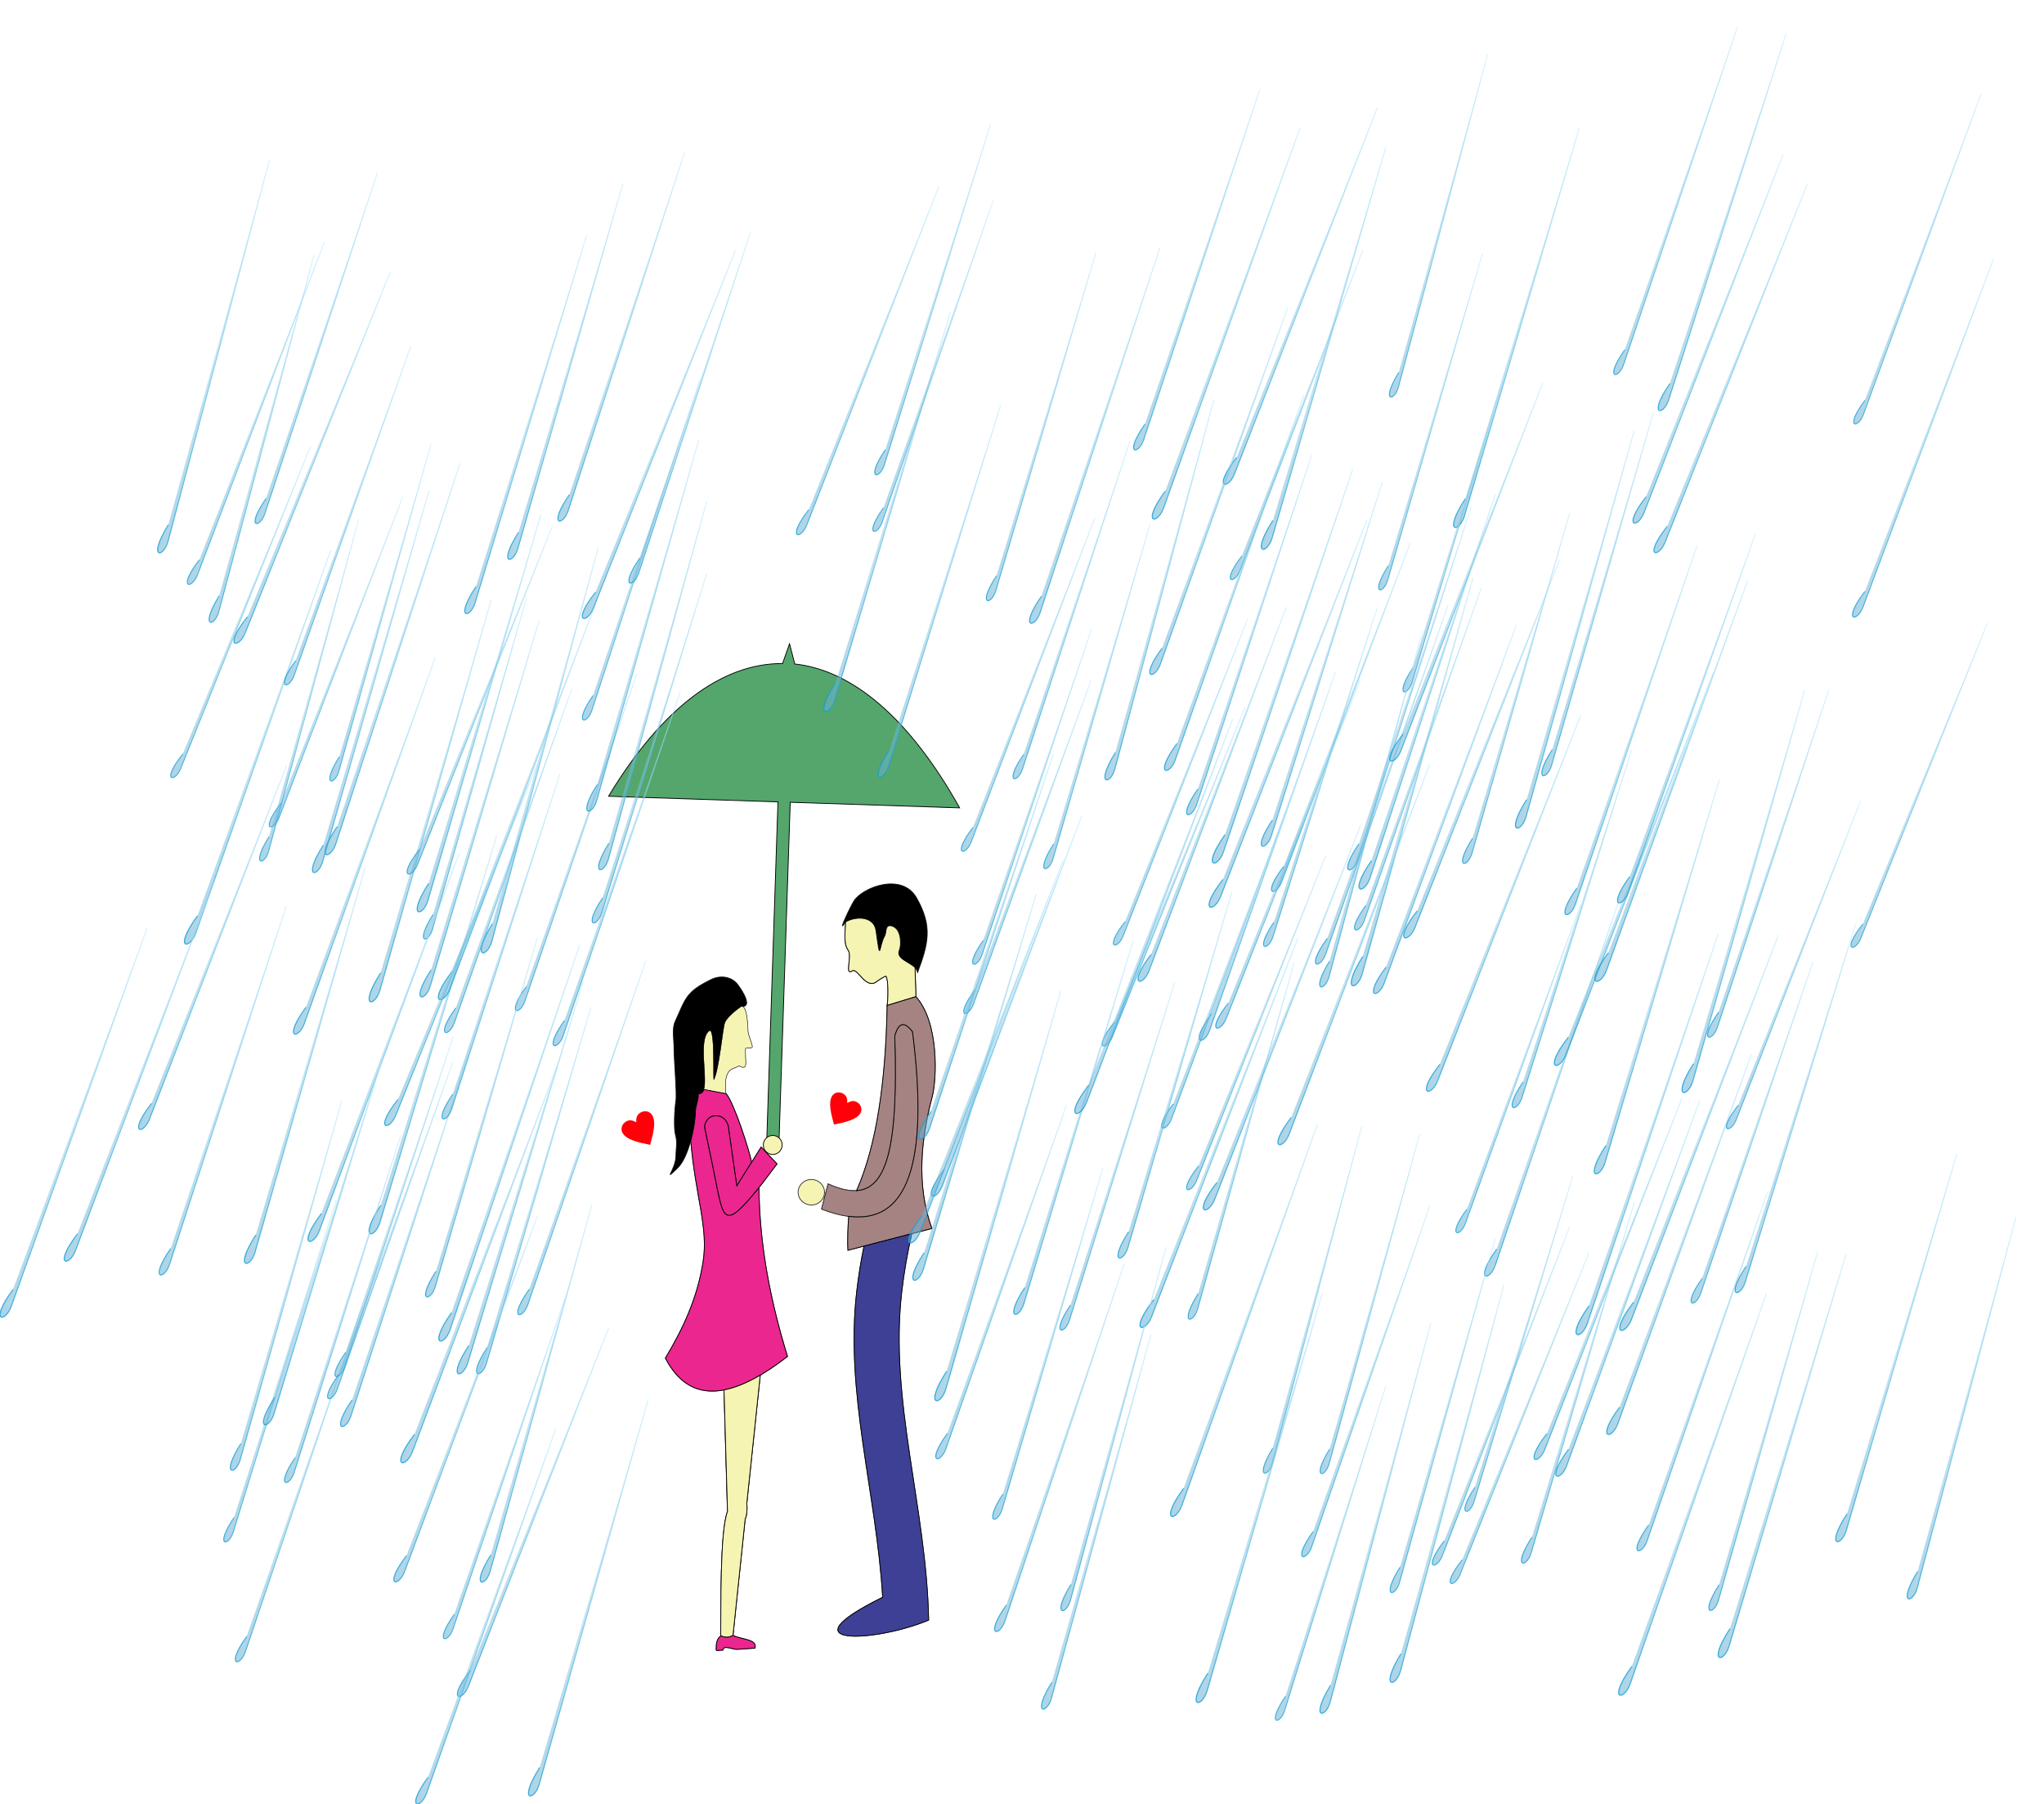 <?xml version="1.0" encoding="UTF-8" standalone="no"?>
<!-- Creator: CorelDRAW X6 -->

<svg
   xmlns:dc="http://purl.org/dc/elements/1.1/"
   xmlns:cc="http://creativecommons.org/ns#"
   xmlns:rdf="http://www.w3.org/1999/02/22-rdf-syntax-ns#"
   xmlns:svg="http://www.w3.org/2000/svg"
   xmlns="http://www.w3.org/2000/svg"
   xmlns:xlink="http://www.w3.org/1999/xlink"
   xmlns:sodipodi="http://sodipodi.sourceforge.net/DTD/sodipodi-0.dtd"
   xmlns:inkscape="http://www.inkscape.org/namespaces/inkscape"
   xml:space="preserve"
   width="514.64mm"
   height="454.176mm"
   version="1.1"
   style="clip-rule:evenodd;fill-rule:evenodd;image-rendering:optimizeQuality;shape-rendering:geometricPrecision;text-rendering:geometricPrecision"
   viewBox="0 0 51464.044 45417.612"
   id="svg17154"
   inkscape:version="0.91 r13725"
   sodipodi:docname="aiaigasa.svg"><sodipodi:namedview
     pagecolor="#ffffff"
     bordercolor="#666666"
     borderopacity="1"
     objecttolerance="10"
     gridtolerance="10"
     guidetolerance="10"
     inkscape:pageopacity="0"
     inkscape:pageshadow="2"
     inkscape:window-width="1916"
     inkscape:window-height="1035"
     id="namedview17239"
     showgrid="false"
     fit-margin-top="0"
     fit-margin-left="0"
     fit-margin-right="0"
     fit-margin-bottom="0"
     inkscape:zoom="0.23334524"
     inkscape:cx="869.3316"
     inkscape:cy="520.25604"
     inkscape:window-x="4"
     inkscape:window-y="1"
     inkscape:window-maximized="1"
     inkscape:current-layer="layer1" /><defs
     id="defs17156"><style
       type="text/css"
       id="style17158"><![CDATA[
    .str2 {stroke:black;stroke-width:7.62}
    .str1 {stroke:#373435;stroke-width:20}
    .str0 {stroke:black;stroke-width:20}
    .fil1 {fill:none}
    .fil0 {fill:#3E4095}
    .fil7 {fill:#A68383}
    .fil8 {fill:#EC268F}
    .fil2 {fill:#F6F4B3}
    .fil4 {fill:black}
    .fil6 {fill:#A68383}
    .fil5 {fill:#F6F4B3}
    .fil3 {fill:#FF0009;fill-rule:nonzero}
   ]]></style><linearGradient
       inkscape:collect="always"
       x1="72.866"
       y1="322.96"
       gradientTransform="matrix(0.923,0.005,-0.005,0.923,-143.84,540.73)"
       x2="197.08"
       gradientUnits="userSpaceOnUse"
       y2="322.96"
       id="linearGradient6775"><stop
         offset="0"
         style="stop-color:#68b0d2;stop-opacity:.553"
         id="stop3033-0-9" /><stop
         offset="1"
         style="stop-color:#aaddee;stop-opacity:.403"
         id="stop3035-4-0" /></linearGradient><linearGradient
       inkscape:collect="always"
       x1="72.866"
       y1="322.96"
       gradientTransform="matrix(0.923,0.005,-0.005,0.923,-143.84,540.73)"
       x2="197.08"
       gradientUnits="userSpaceOnUse"
       y2="322.96"
       id="linearGradient6777"><stop
         offset="0"
         style="stop-color:#0c9cd4;stop-opacity:.805"
         id="stop4021" /><stop
         offset="1"
         style="stop-color:#b8e8ff;stop-opacity:.509"
         id="stop4023" /></linearGradient><linearGradient
       inkscape:collect="always"
       xlink:href="#linearGradient6775"
       id="linearGradient20189"
       gradientUnits="userSpaceOnUse"
       gradientTransform="matrix(0.923,0.005,-0.005,0.923,-143.84,540.73)"
       x1="72.866"
       y1="322.96"
       x2="197.08"
       y2="322.96" /><linearGradient
       inkscape:collect="always"
       xlink:href="#linearGradient6777"
       id="linearGradient20191"
       gradientUnits="userSpaceOnUse"
       gradientTransform="matrix(0.923,0.005,-0.005,0.923,-143.84,540.73)"
       x1="72.866"
       y1="322.96"
       x2="197.08"
       y2="322.96" /></defs><g
     id="Layer_x0020_1"
     transform="translate(14359.026,13589.662)"><g
       id="_818419376"><g
         id="g17163"><g
           id="g17167"
           transform="translate(-10188.223,1580.445)"><path
             class="fil1 str1"
             d="m 17119,8035 c 294,-158 717,-130 766,218 124,883 62,411 218,141 53,-92 -5,-332 213,-240 216,91 209,479 157,601 -113,265 466,321 454,570 281,-752 386,-1172 -17,-1888 -367,-652 -1345,-276 -1575,64 -89,132 -456,913 -216,535 0,200 -65,533 66,716 106,149 -98,652 102,518 137,-91 339,492 623,264 30,-24 190,-132 226,-130 79,100 44,773 22,758"
             id="path17169"
             inkscape:connector-curvature="0"
             style="fill:none;stroke:#373435;stroke-width:20" /><path
             class="fil1 str1"
             d="m 18870,9190 c 0,243 21,509 21,735"
             id="path17171"
             inkscape:connector-curvature="0"
             style="fill:none;stroke:#373435;stroke-width:20" /><path
             class="fil1 str1"
             d="m 18167,10140 723,-221 c 596,664 521,2101 411,2516 -274,1035 -413,2209 -9,3319 l -2112,548 c -18,-266 2,-650 20,-866"
             id="path17173"
             inkscape:connector-curvature="0"
             style="fill:none;stroke:#373435;stroke-width:20" /><path
             class="fil1 str1"
             d="m 18803,10786 c 501,3925 -364,5223 -2288,4479"
             id="path17175"
             inkscape:connector-curvature="0"
             style="fill:none;stroke:#373435;stroke-width:20" /><path
             class="fil1 str1"
             d="m 18805,10801 c -188,-247 -344,-265 -447,107 104,3273 -284,4353 -1679,3724 l -165,633"
             id="path17177"
             inkscape:connector-curvature="0"
             style="fill:none;stroke:#373435;stroke-width:20" /><ellipse
             class="fil2 str1"
             cx="16257"
             cy="14842"
             rx="332"
             ry="321"
             id="ellipse17179"
             style="fill:#f6f4b3;stroke:#373435;stroke-width:20" /><path
             class="fil1 str1"
             d="m 17398,14801 c 504,-1141 734,-2738 769,-4661"
             id="path17181"
             inkscape:connector-curvature="0"
             style="fill:none;stroke:#373435;stroke-width:20" /><path
             class="fil1 str1"
             d="m 18786,15885 c -112,480 -194,960 -251,1442 -325,2750 621,5462 675,8284"
             id="path17183"
             inkscape:connector-curvature="0"
             style="fill:none;stroke:#373435;stroke-width:20" /><path
             class="fil1 str1"
             d="m 17585,16189 c -79,379 -139,759 -184,1139 -303,2563 498,5093 652,7710 -2527,1246 -209,1143 1157,575"
             id="path17185"
             inkscape:connector-curvature="0"
             style="fill:none;stroke:#373435;stroke-width:20" /><path
             class="fil3"
             d="m 11850,13082.667 c -7,-116 12,-188 105,-245 102,-63 233,-36 293,60 107,174 29,463 -49,751 -293,-60 -585,-120 -693,-294 -59,-96 -24,-225 78,-288 93,-57 166,-42 266,16 z"
             id="path17187"
             inkscape:connector-curvature="0"
             style="fill:#ff0009;fill-rule:nonzero" /><path
             class="fil4"
             d="m 17119,8035 c 294,-158 717,-130 766,218 124,883 62,411 218,141 53,-92 -5,-332 213,-240 216,91 209,479 157,601 -89,209 255,289 396,436 37,39 61,82 58,134 281,-752 386,-1172 -17,-1888 -367,-652 -1345,-276 -1575,64 -89,132 -456,913 -216,535 z"
             id="path17189"
             inkscape:connector-curvature="0"
             style="fill:#000000" /><path
             class="fil5 str0"
             d="m 17885,8253 c -49,-348 -473,-375 -766,-218 0,200 -65,533 66,716 106,149 -98,652 102,518 137,-91 339,492 623,264 30,-24 190,-132 226,-130 70,88 51,620 31,736 l 723,-221 c 0,-224 -21,-488 -21,-730 -142,-148 -486,-227 -396,-436 52,-122 60,-510 -157,-601 -218,-91 -160,149 -213,240 -156,270 -95,742 -218,-141 z"
             id="path17191"
             inkscape:connector-curvature="0"
             style="fill:#f6f4b3;stroke:#000000;stroke-width:20" /><path
             class="fil6 str1"
             d="m 17198,15449 c 1437,186 2040,-1234 1607,-4648 -188,-247 -344,-265 -447,107 83,2620 -149,3835 -960,3893 -202,14 -440,-43 -719,-168 l -165,633 c 245,95 473,156 684,184 z"
             id="path17193"
             inkscape:connector-curvature="0"
             style="fill:#a68383;stroke:#373435;stroke-width:20" /><path
             class="fil7 str0"
             d="m 18805,10801 c 433,3414 -169,4834 -1607,4648 -17,218 -36,593 -19,853 l 403,-105 1203,-312 506,-131 c -404,-1110 -265,-2284 9,-3319 110,-415 185,-1852 -411,-2516 l -723,221 c -35,1923 -265,3520 -769,4661 594.106,-42.488 877.496,-705.875 953.952,-2087.654 27.913,-504.453 28.245,-1104.654 6.048,-1805.346 103,-372 259,-355 447,-107 z"
             id="path17195"
             inkscape:connector-curvature="0"
             style="fill:#a68383;stroke:#000000;stroke-width:20"
             sodipodi:nodetypes="ccccccccccsccc" /><path
             class="fil0 str0"
             d="m 19211,25612 c -54,-2823 -1000,-5534 -675,-8284 57,-482 139,-962 251,-1442 l -1203,312 c -78,376 -138,753 -182,1130 -303,2563 498,5093 652,7710 -2527,1246 -209,1143 1157,575 z"
             id="path17197"
             inkscape:connector-curvature="0"
             style="fill:#3e4095;stroke:#000000;stroke-width:20" /></g></g><g
         id="g17199"
         transform="translate(-84.667,225.778)"><path
           class="fil8 str0"
           d="m 1048,6229 4265,141 -285,8613 309,10 285,-8613 4265,141 C 8632,4274 7193,3056 5737,2899 c 0,0 0,0 0,0 l -132,-509 -176,498 C 3922,2877 2403,3985 1048,6228 Z"
           id="path17201"
           inkscape:connector-curvature="0"
           style="fill:#54a66d;fill-opacity:1;stroke:#000000;stroke-width:20" /><g
           id="g17203"><path
             class="fil1 str1"
             d="m 4078,12839 c 95,83 297,223 378,209 74,-13 33,-162 36,-448 1,-76 144,-13 171,-58 18,-30 -98,-297 -104,-378 -7,-108 -17,-702 -178,-639 -46,29 -346,245 -406,404 -54,143 -139,1157 -274,1433 -31,64 34,-1349 -120,-1229 -341,265 87,1581 -249,1581 l -34,0 c 45,33 -63,352 -63,428 0,382 -170,1178 -449,1446 -395,379 -42,37 -42,-316 0,-192 44,-315 -12,-521 -49,-180 -21,-657 10,-856 29,-187 -47,-1027 -47,-1325 0,-216 -55,-488 27,-667 269,-590 267,-750 914,-1064 216,-105 487,-80 648,109 52,61 423,573 129,573"
             id="path17205"
             inkscape:connector-curvature="0"
             style="fill:none;stroke:#373435;stroke-width:20" /><path
             class="fil1 str1"
             d="m 4333,13014 c -155,88 -275,48 -335,337 -9,43 -26,356 15,366 l -566,-106"
             id="path17207"
             inkscape:connector-curvature="0"
             style="fill:none;stroke:#373435;stroke-width:20" /><path
             class="fil1 str1"
             d="m 4002,13710 c 197,207 595,1450 647,1732"
             id="path17209"
             inkscape:connector-curvature="0"
             style="fill:none;stroke:#373435;stroke-width:20" /><path
             class="fil1 str1"
             d="m 5302,15498 -413,-437 -614,976 -214,-1502 c -16,-85 -120,-316 -394,-252 -93,22 -215,145 -195,301"
             id="path17211"
             inkscape:connector-curvature="0"
             style="fill:none;stroke:#373435;stroke-width:20" /><path
             class="fil1 str1"
             d="m 3472,14583 227,1091 c 256,1234 211,1552 1193,333 l 397,-524"
             id="path17213"
             inkscape:connector-curvature="0"
             style="fill:none;stroke:#373435;stroke-width:20" /><path
             class="fil1 str1"
             d="m 3118,14902 c 125,1442 447,2180 310,3049 -144,913 -508,1691 -949,2421 629,1213 1715,1010 3074,-42 -424,-1376 -706,-2784 -718,-4253"
             id="path17215"
             inkscape:connector-curvature="0"
             style="fill:none;stroke:#373435;stroke-width:20" /><path
             class="fil1 str1"
             d="m 4867,20801 -339,3233 c 16,154 3,286 -41,393 l -306,2922 c -88,51 -187,67 -308,7 10,-675 -23,-2609 171,-3125 l -88,-3057"
             id="path17217"
             inkscape:connector-curvature="0"
             style="fill:none;stroke:#373435;stroke-width:20" /><path
             class="fil1 str1"
             d="m 3891,27365 c -91,25 -131,169 -130,252 1,54 -14,89 7,115 0,0 156,-9 156,-9 22,-142 246,-11 369,-20 l 440,-30 c 72,-234 -368,-216 -554,-324"
             id="path17219"
             inkscape:connector-curvature="0"
             style="fill:none;stroke:#373435;stroke-width:20" /><path
             class="fil2 str1"
             d="m 4044,24231 c -194,516 -161,2450 -171,3125 6,3 12,6 18,9 113,50 206,33 289,-15 l 306,-2922 c 44,-108 58,-239 41,-393 l 339,-3233 c -326,191 -631,318 -912,372 l 88,3057 z"
             id="path17221"
             inkscape:connector-curvature="0"
             style="fill:#f6f4b3;stroke:#373435;stroke-width:20" /><path
             class="fil2 str2"
             d="m 4333,13014 c 50,25 94,40 124,35 74,-13 33,-162 36,-448 1,-76 144,-13 171,-58 18,-30 -98,-297 -104,-378 -7,-100 -15,-617 -145,-643 -10,-2 -21,-1 -33,4 -46,29 -346,245 -406,404 -54,143 -139,1157 -274,1433 -31,64 34,-1349 -120,-1229 -282,219 -37,1161 -135,1477 l 561,105 6,1 c -40,-9 -23,-323 -15,-366 59,-290 179,-249 335,-337 z"
             id="path17223"
             inkscape:connector-curvature="0"
             style="fill:#f6f4b3;stroke:#000000;stroke-width:7.62" /><path
             class="fil4"
             d="m 3447,13611 c 98,-316 -147,-1258 135,-1477 154,-120 89,1293 120,1229 134,-276 219,-1290 274,-1433 60,-159 360,-375 406,-404 12,-5 23,-6 33,-4 291,-2 -79,-512 -130,-573 -161,-189 -432,-214 -648,-109 -647,314 -644,474 -914,1064 -82,179 -27,451 -27,667 0,298 77,1138 47,1325 -31,199 -59,675 -10,856 56,206 12,329 12,521 0,353 -353,695 42,316 141,-135 254,-404 331,-687 76,-278 118,-570 118,-759 0,-76 108,-395 63,-428 l 34,0 c 58,0 93,-39 113,-104 z"
             id="path17225"
             inkscape:connector-curvature="0"
             style="fill:#000000" /><path
             class="fil8 str0"
             d="m 4836,16077 c -924,1137 -886,808 -1137,-402 l -227,-1091 c -20,-156 103,-280 195,-301 274,-64 378,167 394,252 l 214,1502 374,-594 c -51,-280 -443,-1504 -642,-1727 l -561,-105 c -20,65 -55,104 -113,104 l -34,0 c 45,33 -63,352 -63,428 0,190 -42,481 -118,759 125,1442 447,2180 310,3049 -144,913 -508,1691 -949,2421 356,687 859,920 1475,801 281,-54 586,-182 912,-372 220,-129 449,-287 687,-471 -424,-1376 -706,-2784 -718,-4253 z"
             id="path17227"
             inkscape:connector-curvature="0"
             style="fill:#ec268f;stroke:#000000;stroke-width:20" /><path
             class="fil8 str0"
             d="m 3699,15675 c 251,1210 213,1539 1137,402 18,-23 37,-46 56,-69 l 397,-524 -399,-423 -240,382 -374,594 -214,-1502 c -16,-85 -120,-316 -394,-252 -93,22 -215,145 -195,301 l 227,1091 z"
             id="path17229"
             inkscape:connector-curvature="0"
             style="fill:#ec268f;stroke:#000000;stroke-width:20" /><path
             class="fil8 str0"
             d="m 4734,27674 c 72,-234 -368,-216 -554,-324 -84,49 -177,66 -289,15 -91,25 -131,169 -130,252 1,54 -14,89 7,115 l 156,-9 c 22,-142 246,-11 369,-20 l 440,-30 z"
             id="path17231"
             inkscape:connector-curvature="0"
             style="fill:#ec268f;stroke:#000000;stroke-width:20" /><path
             class="fil2 str0"
             d="m 4181,27350 306,-2922 c 44,-108 58,-239 41,-393 l 339,-3233 c -326,191 -631,318 -912,372 l 88,3057 c -194,516 -161,2450 -171,3125 l 18,9 c 113,50 206,33 289,-15 z"
             id="path17233"
             inkscape:connector-curvature="0"
             style="fill:#f6f4b3;stroke:#000000;stroke-width:20" /><ellipse
             class="fil2 str0"
             cx="5182"
             cy="15006"
             rx="237"
             ry="239"
             id="ellipse17235"
             style="fill:#f6f4b3;stroke:#000000;stroke-width:20" /></g><path
           class="fil3"
           d="m 7057,13950 c 7,-111 -12,-180 -100,-234 -98,-60 -223,-35 -280,57 -103,167 -28,443 47,719 280,-57 560,-115 663,-281 57,-92 23,-216 -75,-276 -89,-55 -159,-40 -254,16 z"
           id="path17237"
           inkscape:connector-curvature="0"
           style="fill:#ff0009;fill-rule:nonzero" /><g
           transform="matrix(28.222,0,0,28.222,12990.844,-1075.534)"
           inkscape:label="Livello 1"
           id="layer1"><path
             inkscape:connector-curvature="0"
             style="color:#000000;fill:url(#linearGradient20189);stroke:url(#linearGradient20191);stroke-width:0.923px"
             sodipodi:nodetypes="ccc"
             d="m 36.905,675.61 -106.57,319.21 c -4.84,13.802 -18.583,13.784 1.298,-14.545"
             id="use5987" /><use
             x="0"
             y="0"
             width="2483.264"
             height="2291.552"
             transform="matrix(0.918,-0.008,0.008,0.918,405.65,-398.37)"
             xlink:href="#use5987"
             id="use6075" /><use
             x="0"
             y="0"
             width="2483.264"
             height="2291.552"
             transform="matrix(0.934,0.015,-0.015,0.934,330.93,-558.26)"
             xlink:href="#use5987"
             id="use6077" /><use
             x="0"
             y="0"
             width="2483.264"
             height="2291.552"
             transform="matrix(1.019,0.059,-0.059,1.019,353.5,-415.37)"
             xlink:href="#use5987"
             id="use6079" /><use
             x="0"
             y="0"
             width="2483.264"
             height="2291.552"
             transform="matrix(0.967,-0.016,0.016,0.967,443.12,-435.39)"
             xlink:href="#use5987"
             id="use6081" /><use
             x="0"
             y="0"
             width="2483.264"
             height="2291.552"
             transform="matrix(0.932,0.014,-0.014,0.932,472.93,-479.1)"
             xlink:href="#use5987"
             id="use6083" /><use
             x="0"
             y="0"
             width="2483.264"
             height="2291.552"
             transform="matrix(0.916,-0.014,0.014,0.916,219.33,-527.78)"
             xlink:href="#use5987"
             id="use6085" /><use
             x="0"
             y="0"
             width="2483.264"
             height="2291.552"
             transform="matrix(1.003,-0.003,0.003,1.003,412.17,-523.35)"
             xlink:href="#use5987"
             id="use6087" /><use
             x="0"
             y="0"
             width="2483.264"
             height="2291.552"
             transform="matrix(0.962,0.039,-0.039,0.962,283.1,-618.95)"
             xlink:href="#use5987"
             id="use6089" /><use
             x="0"
             y="0"
             width="2483.264"
             height="2291.552"
             transform="matrix(1.031,-0.002,0.002,1.031,380.74,-714.78)"
             xlink:href="#use5987"
             id="use6091" /><use
             x="0"
             y="0"
             width="2483.264"
             height="2291.552"
             transform="matrix(1.047,0.055,-0.055,1.047,423.82,-661.61)"
             xlink:href="#use5987"
             id="use6093" /><use
             x="0"
             y="0"
             width="2483.264"
             height="2291.552"
             transform="matrix(1.099,0.016,-0.016,1.099,318.72,-700.53)"
             xlink:href="#use5987"
             id="use6095" /><use
             x="0"
             y="0"
             width="2483.264"
             height="2291.552"
             transform="matrix(1.006,0.016,-0.016,1.006,199.03,-532.08)"
             xlink:href="#use5987"
             id="use6097" /><use
             x="0"
             y="0"
             width="2483.264"
             height="2291.552"
             transform="matrix(0.933,0.003,-0.003,0.933,332.78,-393.69)"
             xlink:href="#use5987"
             id="use6099" /><use
             x="0"
             y="0"
             width="2483.264"
             height="2291.552"
             transform="matrix(1.031,0.04,-0.04,1.031,170.48,-608.01)"
             xlink:href="#use5987"
             id="use6101" /><use
             x="0"
             y="0"
             width="2483.264"
             height="2291.552"
             transform="matrix(1.067,-0.018,0.018,1.067,360.98,-594.17)"
             xlink:href="#use5987"
             id="use6103" /><use
             x="0"
             y="0"
             width="2483.264"
             height="2291.552"
             transform="matrix(0.942,0.057,-0.057,0.942,148.57,-459.6)"
             xlink:href="#use5987"
             id="use6105" /><use
             x="0"
             y="0"
             width="2483.264"
             height="2291.552"
             transform="matrix(0.935,0.057,-0.057,0.935,52.033,-487.61)"
             xlink:href="#use5987"
             id="use6107" /><use
             x="0"
             y="0"
             width="2483.264"
             height="2291.552"
             transform="matrix(0.915,0.024,-0.024,0.915,-10.174,-463.95)"
             xlink:href="#use5987"
             id="use6109" /><use
             x="0"
             y="0"
             width="2483.264"
             height="2291.552"
             transform="matrix(1.079,-0.002,0.002,1.079,142.17,-688.75)"
             xlink:href="#use5987"
             id="use6111" /><use
             x="0"
             y="0"
             width="2483.264"
             height="2291.552"
             transform="matrix(0.934,0.032,-0.032,0.934,175.88,-380.25)"
             xlink:href="#use5987"
             id="use6113" /><use
             x="0"
             y="0"
             width="2483.264"
             height="2291.552"
             transform="matrix(0.965,-0.019,0.019,0.965,-37.936,-412.44)"
             xlink:href="#use5987"
             id="use6115" /><use
             x="0"
             y="0"
             width="2483.264"
             height="2291.552"
             transform="matrix(1.047,0.04,-0.04,1.047,-12.78,-432.27)"
             xlink:href="#use5987"
             id="use6117" /><use
             x="0"
             y="0"
             width="2483.264"
             height="2291.552"
             transform="matrix(1.007,0.021,-0.021,1.007,-190.818,-761.167)"
             xlink:href="#use5987"
             id="use6119" /><use
             x="0"
             y="0"
             width="2483.264"
             height="2291.552"
             transform="matrix(0.91,0.04,-0.04,0.91,243.254,-844.813)"
             xlink:href="#use5987"
             id="use6121" /><use
             x="0"
             y="0"
             width="2483.264"
             height="2291.552"
             transform="matrix(1.1,0.002,-0.002,1.1,499.349,-1094.11)"
             xlink:href="#use5987"
             id="use6123" /><use
             x="0"
             y="0"
             width="2483.264"
             height="2291.552"
             transform="matrix(1.018,-0.028,0.028,1.018,-499.267,-928.112)"
             xlink:href="#use5987"
             id="use6125" /><use
             x="0"
             y="0"
             width="2483.264"
             height="2291.552"
             transform="matrix(0.94,0.019,-0.019,0.94,800.003,-301.015)"
             xlink:href="#use5987"
             id="use6127" /><use
             x="0"
             y="0"
             width="2483.264"
             height="2291.552"
             transform="matrix(0.903,-0.018,0.018,0.903,224.844,175.146)"
             xlink:href="#use5987"
             id="use6129" /><use
             x="0"
             y="0"
             width="2483.264"
             height="2291.552"
             transform="matrix(0.936,-0.007,0.007,0.936,-229.479,-760.23)"
             xlink:href="#use5987"
             id="use6131" /><use
             x="0"
             y="0"
             width="2483.264"
             height="2291.552"
             transform="matrix(1.042,0.052,-0.052,1.042,259.428,-1061.399)"
             xlink:href="#use5987"
             id="use6133" /><use
             x="0"
             y="0"
             width="2483.264"
             height="2291.552"
             transform="matrix(0.977,-0.022,0.022,0.977,-854.462,-351.989)"
             xlink:href="#use5987"
             id="use6135" /><use
             x="0"
             y="0"
             width="2483.264"
             height="2291.552"
             transform="matrix(0.965,0.008,-0.008,0.965,-420.134,-246.825)"
             xlink:href="#use5987"
             id="use6137" /><use
             x="0"
             y="0"
             width="2483.264"
             height="2291.552"
             transform="matrix(0.98,-0.048,0.048,0.98,-20.899,-1049.934)"
             xlink:href="#use5987"
             id="use6139" /><use
             x="0"
             y="0"
             width="2483.264"
             height="2291.552"
             transform="matrix(0.984,-0.036,0.036,0.984,-499.44,-216.62)"
             xlink:href="#use5987"
             id="use6141" /><use
             x="0"
             y="0"
             width="2483.264"
             height="2291.552"
             transform="matrix(1.041,-0.026,0.026,1.041,-238.85,-1116.652)"
             xlink:href="#use5987"
             id="use6143" /><use
             x="0"
             y="0"
             width="2483.264"
             height="2291.552"
             transform="matrix(1.057,0.048,-0.048,1.057,-24.162,-400.08)"
             xlink:href="#use5987"
             id="use6145" /><use
             x="0"
             y="0"
             width="2483.264"
             height="2291.552"
             transform="matrix(0.953,-0.036,0.036,0.953,-155.38,-87.507)"
             xlink:href="#use5987"
             id="use6147" /><use
             x="0"
             y="0"
             width="2483.264"
             height="2291.552"
             transform="matrix(0.952,-0.048,0.048,0.952,120.87,-234.11)"
             xlink:href="#use5987"
             id="use6149" /><use
             x="0"
             y="0"
             width="2483.264"
             height="2291.552"
             transform="matrix(0.966,0.046,-0.046,0.966,229.16,-291.31)"
             xlink:href="#use5987"
             id="use6151" /><use
             x="0"
             y="0"
             width="2483.264"
             height="2291.552"
             transform="matrix(1.064,0.053,-0.053,1.064,244.34,-436.2)"
             xlink:href="#use5987"
             id="use6153" /><use
             x="0"
             y="0"
             width="2483.264"
             height="2291.552"
             transform="matrix(0.996,0.043,-0.043,0.996,325.47,-205.62)"
             xlink:href="#use5987"
             id="use6155" /><use
             x="0"
             y="0"
             width="2483.264"
             height="2291.552"
             transform="matrix(1.043,0.026,-0.026,1.043,575.6,-216.92)"
             xlink:href="#use5987"
             id="use6157" /><use
             x="0"
             y="0"
             width="2483.264"
             height="2291.552"
             transform="matrix(1.063,6.0281e-4,-6.0281e-4,1.063,448.52,-427.91)"
             xlink:href="#use5987"
             id="use6159" /><use
             x="0"
             y="0"
             width="2483.264"
             height="2291.552"
             transform="matrix(1.09,0.002,-0.002,1.09,527.88,-354.93)"
             xlink:href="#use5987"
             id="use6161" /><use
             x="0"
             y="0"
             width="2483.264"
             height="2291.552"
             transform="matrix(0.932,-0.008,0.008,0.932,347.9,-155.92)"
             xlink:href="#use5987"
             id="use6163" /><use
             x="0"
             y="0"
             width="2483.264"
             height="2291.552"
             transform="matrix(1.024,0.005,-0.005,1.024,444.04,-340.73)"
             xlink:href="#use5987"
             id="use6165" /><use
             x="0"
             y="0"
             width="2483.264"
             height="2291.552"
             transform="matrix(1.035,-0.064,0.064,1.035,414.99,-461.51)"
             xlink:href="#use5987"
             id="use6167" /><use
             x="0"
             y="0"
             width="2483.264"
             height="2291.552"
             transform="matrix(0.9,0.022,-0.022,0.9,425.67,-253.6)"
             xlink:href="#use5987"
             id="use6169" /><use
             x="0"
             y="0"
             width="2483.264"
             height="2291.552"
             transform="matrix(1.076,-0.014,0.014,1.076,402.73,-414.34)"
             xlink:href="#use5987"
             id="use6171" /><use
             x="0"
             y="0"
             width="2483.264"
             height="2291.552"
             transform="matrix(0.923,-0.058,0.058,0.923,175.57,-68.38)"
             xlink:href="#use5987"
             id="use6173" /><use
             x="0"
             y="0"
             width="2483.264"
             height="2291.552"
             transform="matrix(1.063,-0.044,0.044,1.063,156.77,-371.36)"
             xlink:href="#use5987"
             id="use6175" /><use
             x="0"
             y="0"
             width="2483.264"
             height="2291.552"
             transform="matrix(1.075,0.05,-0.05,1.075,185.78,-342.63)"
             xlink:href="#use5987"
             id="use6177" /><use
             x="0"
             y="0"
             width="2483.264"
             height="2291.552"
             transform="matrix(1.01,-0.04,0.04,1.01,217.61,-268.44)"
             xlink:href="#use5987"
             id="use6179" /><use
             x="0"
             y="0"
             width="2483.264"
             height="2291.552"
             transform="matrix(1.098,-0.045,0.045,1.098,-90.633,-307.66)"
             xlink:href="#use5987"
             id="use6181" /><use
             x="0"
             y="0"
             width="2483.264"
             height="2291.552"
             transform="matrix(1.001,0.053,-0.053,1.001,127.54,-291.49)"
             xlink:href="#use5987"
             id="use6183" /><use
             x="0"
             y="0"
             width="2483.264"
             height="2291.552"
             transform="matrix(1.005,-0.03,0.03,1.005,-12.56,-290.19)"
             xlink:href="#use5987"
             id="use6185" /><use
             x="0"
             y="0"
             width="2483.264"
             height="2291.552"
             transform="matrix(0.905,8.7987e-4,-8.7987e-4,0.905,68.543,-43.952)"
             xlink:href="#use5987"
             id="use6187" /><use
             x="0"
             y="0"
             width="2483.264"
             height="2291.552"
             transform="matrix(1.039,-0.031,0.031,1.039,-100.92,-354.79)"
             xlink:href="#use5987"
             id="use6189" /><use
             x="0"
             y="0"
             width="2483.264"
             height="2291.552"
             transform="matrix(1.002,-0.03,0.03,1.002,-31.94,-57.86)"
             xlink:href="#use5987"
             id="use6191" /><use
             x="0"
             y="0"
             width="2483.264"
             height="2291.552"
             transform="matrix(0.966,0.015,-0.015,0.966,-40.134,-118.83)"
             xlink:href="#use5987"
             id="use6193" /><use
             x="0"
             y="0"
             width="2483.264"
             height="2291.552"
             transform="matrix(0.9,0.024,-0.024,0.9,205.541,-134.313)"
             xlink:href="#use5987"
             id="use6195" /><use
             x="0"
             y="0"
             width="2483.264"
             height="2291.552"
             transform="matrix(1.065,0.024,-0.024,1.065,-858.097,-343.711)"
             xlink:href="#use5987"
             id="use6197" /><use
             x="0"
             y="0"
             width="2483.264"
             height="2291.552"
             transform="matrix(1.07,-0.027,0.027,1.07,-448.93,-466.36)"
             xlink:href="#use5987"
             id="use6199" /><use
             x="0"
             y="0"
             width="2483.264"
             height="2291.552"
             transform="matrix(0.964,0.006,-0.006,0.964,-390.66,-485.89)"
             xlink:href="#use5987"
             id="use6201" /><use
             x="0"
             y="0"
             width="2483.264"
             height="2291.552"
             transform="matrix(1.011,0.051,-0.051,1.011,-121.219,-759.392)"
             xlink:href="#use5987"
             id="use6203" /><use
             x="0"
             y="0"
             width="2483.264"
             height="2291.552"
             transform="matrix(1.06,-0.034,0.034,1.06,505.715,-471.03)"
             xlink:href="#use5987"
             id="use6205" /><use
             x="0"
             y="0"
             width="2483.264"
             height="2291.552"
             transform="matrix(0.947,0.05,-0.05,0.947,-349.376,-821.609)"
             xlink:href="#use5987"
             id="use6207" /><use
             x="0"
             y="0"
             width="2483.264"
             height="2291.552"
             transform="matrix(0.968,0.053,-0.053,0.968,247.868,-501.946)"
             xlink:href="#use5987"
             id="use6209" /><use
             x="0"
             y="0"
             width="2483.264"
             height="2291.552"
             transform="matrix(0.944,-0.019,0.019,0.944,42.019,-871.473)"
             xlink:href="#use5987"
             id="use6211" /><use
             x="0"
             y="0"
             width="2483.264"
             height="2291.552"
             transform="matrix(1.076,-0.048,0.048,1.076,-600.048,-641.643)"
             xlink:href="#use5987"
             id="use6213" /><use
             x="0"
             y="0"
             width="2483.264"
             height="2291.552"
             transform="matrix(0.974,0.002,-0.002,0.974,-339.65,-746.27)"
             xlink:href="#use5987"
             id="use6215" /><use
             x="0"
             y="0"
             width="2483.264"
             height="2291.552"
             transform="matrix(0.983,-0.053,0.053,0.983,-407.63,-666.54)"
             xlink:href="#use5987"
             id="use6217" /><use
             x="0"
             y="0"
             width="2483.264"
             height="2291.552"
             transform="matrix(0.989,0.045,-0.045,0.989,-261.42,-751.49)"
             xlink:href="#use5987"
             id="use6219" /><use
             x="0"
             y="0"
             width="2483.264"
             height="2291.552"
             transform="matrix(0.947,-0.019,0.019,0.947,-130.12,-979.977)"
             xlink:href="#use5987"
             id="use6221" /><use
             x="0"
             y="0"
             width="2483.264"
             height="2291.552"
             transform="matrix(0.936,0.009,-0.009,0.936,709.193,-590.991)"
             xlink:href="#use5987"
             id="use6223" /><use
             x="0"
             y="0"
             width="2483.264"
             height="2291.552"
             transform="matrix(0.925,-0.006,0.006,0.925,-379.675,-738.191)"
             xlink:href="#use5987"
             id="use6225" /><use
             x="0"
             y="0"
             width="2483.264"
             height="2291.552"
             transform="matrix(0.969,-0.053,0.053,0.969,-124.702,-710.093)"
             xlink:href="#use5987"
             id="use6227" /><use
             x="0"
             y="0"
             width="2483.264"
             height="2291.552"
             transform="matrix(1.004,-0.021,0.021,1.004,-124.507,-767.992)"
             xlink:href="#use5987"
             id="use6229" /><use
             x="0"
             y="0"
             width="2483.264"
             height="2291.552"
             transform="matrix(1.052,-0.014,0.014,1.052,63.106,-593.89)"
             xlink:href="#use5987"
             id="use6231" /><use
             x="0"
             y="0"
             width="2483.264"
             height="2291.552"
             transform="matrix(0.963,0.048,-0.048,0.963,-131.628,-937.514)"
             xlink:href="#use5987"
             id="use6233" /><use
             x="0"
             y="0"
             width="2483.264"
             height="2291.552"
             transform="matrix(0.93,0.003,-0.003,0.93,-216.958,-1079.964)"
             xlink:href="#use5987"
             id="use6235" /><use
             x="0"
             y="0"
             width="2483.264"
             height="2291.552"
             transform="matrix(1.075,-0.037,0.037,1.075,378.389,-1062.898)"
             xlink:href="#use5987"
             id="use6237" /><use
             x="0"
             y="0"
             width="2483.264"
             height="2291.552"
             transform="matrix(0.948,0.005,-0.005,0.948,54.905,-546.89)"
             xlink:href="#use5987"
             id="use6239" /><use
             x="0"
             y="0"
             width="2483.264"
             height="2291.552"
             transform="matrix(0.91,0.002,-0.002,0.91,-24.693,-504.64)"
             xlink:href="#use5987"
             id="use6241" /><use
             x="0"
             y="0"
             width="2483.264"
             height="2291.552"
             transform="matrix(0.923,-0.035,0.035,0.923,-74.33,-710.1)"
             xlink:href="#use5987"
             id="use6243" /><use
             x="0"
             y="0"
             width="2483.264"
             height="2291.552"
             transform="matrix(0.902,0.047,-0.047,0.902,145.36,-510.29)"
             xlink:href="#use5987"
             id="use6245" /><use
             x="0"
             y="0"
             width="2483.264"
             height="2291.552"
             transform="matrix(1.05,0.022,-0.022,1.05,46.752,-513.42)"
             xlink:href="#use5987"
             id="use6247" /><use
             x="0"
             y="0"
             width="2483.264"
             height="2291.552"
             transform="matrix(1.072,0.004,-0.004,1.072,203.93,-757.4)"
             xlink:href="#use5987"
             id="use6249" /><use
             x="0"
             y="0"
             width="2483.264"
             height="2291.552"
             transform="matrix(1.048,-0.015,0.015,1.048,93.694,-727.89)"
             xlink:href="#use5987"
             id="use6251" /><use
             x="0"
             y="0"
             width="2483.264"
             height="2291.552"
             transform="matrix(0.983,-0.011,0.011,0.983,302.66,-663.04)"
             xlink:href="#use5987"
             id="use6253" /><use
             x="0"
             y="0"
             width="2483.264"
             height="2291.552"
             transform="matrix(0.965,-0.058,0.058,0.965,198.76,-671.33)"
             xlink:href="#use5987"
             id="use6255" /><use
             x="0"
             y="0"
             width="2483.264"
             height="2291.552"
             transform="matrix(0.904,-0.027,0.027,0.904,329.72,-743.81)"
             xlink:href="#use5987"
             id="use6257" /><use
             x="0"
             y="0"
             width="2483.264"
             height="2291.552"
             transform="matrix(1.002,0.014,-0.014,1.002,440.3,-707.98)"
             xlink:href="#use5987"
             id="use6259" /><use
             x="0"
             y="0"
             width="2483.264"
             height="2291.552"
             transform="matrix(1.013,0.032,-0.032,1.013,371.07,-579.63)"
             xlink:href="#use5987"
             id="use6261" /><use
             x="0"
             y="0"
             width="2483.264"
             height="2291.552"
             transform="matrix(0.923,0.044,-0.044,0.923,578.17,-663.18)"
             xlink:href="#use5987"
             id="use6263" /><use
             x="0"
             y="0"
             width="2483.264"
             height="2291.552"
             transform="matrix(0.94,-0.04,0.04,0.94,372.73,-627.96)"
             xlink:href="#use5987"
             id="use6265" /><use
             x="0"
             y="0"
             width="2483.264"
             height="2291.552"
             transform="matrix(0.937,0.041,-0.041,0.937,510.02,-710.59)"
             xlink:href="#use5987"
             id="use6267" /><use
             x="0"
             y="0"
             width="2483.264"
             height="2291.552"
             transform="matrix(1.091,-0.054,0.054,1.091,271.34,-671.5)"
             xlink:href="#use5987"
             id="use6269" /><use
             x="0"
             y="0"
             width="2483.264"
             height="2291.552"
             transform="matrix(1.025,0.011,-0.011,1.025,481.08,-512.28)"
             xlink:href="#use5987"
             id="use6271" /><use
             x="0"
             y="0"
             width="2483.264"
             height="2291.552"
             transform="matrix(1.071,-0.007,0.007,1.071,323.72,-734.05)"
             xlink:href="#use5987"
             id="use6273" /><use
             x="0"
             y="0"
             width="2483.264"
             height="2291.552"
             transform="matrix(1.053,-0.045,0.045,1.053,428.84,-588.32)"
             xlink:href="#use5987"
             id="use6275" /><use
             x="0"
             y="0"
             width="2483.264"
             height="2291.552"
             transform="matrix(1.04,0.053,-0.053,1.04,441.51,-517.95)"
             xlink:href="#use5987"
             id="use6277" /><use
             x="0"
             y="0"
             width="2483.264"
             height="2291.552"
             transform="matrix(1.009,5.4525e-4,-5.4525e-4,1.009,434.5,-396.24)"
             xlink:href="#use5987"
             id="use6279" /><use
             x="0"
             y="0"
             width="2483.264"
             height="2291.552"
             transform="matrix(1.085,0.05,-0.05,1.085,556.17,-586.37)"
             xlink:href="#use5987"
             id="use6281" /><use
             x="0"
             y="0"
             width="2483.264"
             height="2291.552"
             transform="matrix(1.014,-0.003,0.003,1.014,124.01,-220.62)"
             xlink:href="#use5987"
             id="use6283" /><use
             x="0"
             y="0"
             width="2483.264"
             height="2291.552"
             transform="matrix(0.925,0.052,-0.052,0.925,217.51,-314.73)"
             xlink:href="#use5987"
             id="use6285" /><use
             x="0"
             y="0"
             width="2483.264"
             height="2291.552"
             transform="matrix(0.917,0.043,-0.043,0.917,45.091,-81.311)"
             xlink:href="#use5987"
             id="use6287" /><use
             x="0"
             y="0"
             width="2483.264"
             height="2291.552"
             transform="matrix(1.007,-0.042,0.042,1.007,-475.844,-966.559)"
             xlink:href="#use5987"
             id="use6289" /><use
             x="0"
             y="0"
             width="2483.264"
             height="2291.552"
             transform="matrix(1.052,-0.033,0.033,1.052,-726.714,-439.421)"
             xlink:href="#use5987"
             id="use6291" /><use
             x="0"
             y="0"
             width="2483.264"
             height="2291.552"
             transform="matrix(1.071,-0.031,0.031,1.071,-583.476,-428.407)"
             xlink:href="#use5987"
             id="use6293" /><use
             x="0"
             y="0"
             width="2483.264"
             height="2291.552"
             transform="matrix(1.028,0.019,-0.019,1.028,-784.581,-544.287)"
             xlink:href="#use5987"
             id="use6295" /><use
             x="0"
             y="0"
             width="2483.264"
             height="2291.552"
             transform="matrix(1.008,-0.052,0.052,1.008,-510.34,-56.097)"
             xlink:href="#use5987"
             id="use6297" /><use
             x="0"
             y="0"
             width="2483.264"
             height="2291.552"
             transform="matrix(1.009,0.004,-0.004,1.009,164.425,-11.388)"
             xlink:href="#use5987"
             id="use6299" /><use
             x="0"
             y="0"
             width="2483.264"
             height="2291.552"
             transform="matrix(1.078,-0.042,0.042,1.078,202.081,-1046.818)"
             xlink:href="#use5987"
             id="use6301" /><use
             x="0"
             y="0"
             width="2483.264"
             height="2291.552"
             transform="matrix(0.983,0.015,-0.015,0.983,14.379,-331.456)"
             xlink:href="#use5987"
             id="use6303" /><use
             x="0"
             y="0"
             width="2483.264"
             height="2291.552"
             transform="matrix(0.917,-0.005,0.005,0.917,4.894,-677.684)"
             xlink:href="#use5987"
             id="use6305" /><use
             x="0"
             y="0"
             width="2483.264"
             height="2291.552"
             transform="matrix(0.939,0.058,-0.058,0.939,804.997,-685.787)"
             xlink:href="#use5987"
             id="use6307" /><use
             x="0"
             y="0"
             width="2483.264"
             height="2291.552"
             transform="matrix(0.921,0.039,-0.039,0.921,3.166,-613.593)"
             xlink:href="#use5987"
             id="use6309" /><use
             x="0"
             y="0"
             width="2483.264"
             height="2291.552"
             transform="matrix(0.953,0.045,-0.045,0.953,-39.754,-446.3)"
             xlink:href="#use5987"
             id="use6311" /><use
             x="0"
             y="0"
             width="2483.264"
             height="2291.552"
             transform="matrix(1.074,0.021,-0.021,1.074,183.877,-175.255)"
             xlink:href="#use5987"
             id="use6313" /><use
             x="0"
             y="0"
             width="2483.264"
             height="2291.552"
             transform="matrix(0.968,-0.05,0.05,0.968,-37.794,-535.77)"
             xlink:href="#use5987"
             id="use6315" /><use
             x="0"
             y="0"
             width="2483.264"
             height="2291.552"
             transform="matrix(1.072,0.052,-0.052,1.072,249.15,-714.24)"
             xlink:href="#use5987"
             id="use6317" /><use
             x="0"
             y="0"
             width="2483.264"
             height="2291.552"
             transform="matrix(0.993,0.003,-0.003,0.993,219.59,-538.43)"
             xlink:href="#use5987"
             id="use6319" /><use
             x="0"
             y="0"
             width="2483.264"
             height="2291.552"
             transform="matrix(1.049,0.043,-0.043,1.049,299.74,-480.07)"
             xlink:href="#use5987"
             id="use6321" /><use
             x="0"
             y="0"
             width="2483.264"
             height="2291.552"
             transform="matrix(1.044,0.047,-0.047,1.044,120.8,-257.62)"
             xlink:href="#use5987"
             id="use6323" /><use
             x="0"
             y="0"
             width="2483.264"
             height="2291.552"
             transform="matrix(1.045,-0.003,0.003,1.045,-67.069,-484.619)"
             xlink:href="#use5987"
             id="use6325" /><use
             x="0"
             y="0"
             width="2483.264"
             height="2291.552"
             transform="matrix(0.946,-0.043,0.043,0.946,23.289,-125.58)"
             xlink:href="#use5987"
             id="use6327" /><use
             x="0"
             y="0"
             width="2483.264"
             height="2291.552"
             transform="matrix(0.939,-0.019,0.019,0.939,34.462,-209.08)"
             xlink:href="#use5987"
             id="use6329" /><use
             x="0"
             y="0"
             width="2483.264"
             height="2291.552"
             transform="matrix(1.097,-0.022,0.022,1.097,56.819,-131.03)"
             xlink:href="#use5987"
             id="use6331" /><use
             x="0"
             y="0"
             width="2483.264"
             height="2291.552"
             transform="matrix(0.906,-0.049,0.049,0.906,233.99,-50.276)"
             xlink:href="#use5987"
             id="use6333" /><use
             x="0"
             y="0"
             width="2483.264"
             height="2291.552"
             transform="matrix(0.976,-0.053,0.053,0.976,358,-86.37)"
             xlink:href="#use5987"
             id="use6335" /><use
             x="0"
             y="0"
             width="2483.264"
             height="2291.552"
             transform="matrix(0.957,0.011,-0.011,0.957,281.6,-22.707)"
             xlink:href="#use5987"
             id="use6337" /><use
             x="0"
             y="0"
             width="2483.264"
             height="2291.552"
             transform="matrix(1.058,-0.048,0.048,1.058,253.71,-253.1)"
             xlink:href="#use5987"
             id="use6339" /><use
             x="0"
             y="0"
             width="2483.264"
             height="2291.552"
             transform="matrix(0.969,-0.035,0.035,0.969,432.57,-32.587)"
             xlink:href="#use5987"
             id="use6341" /><use
             x="0"
             y="0"
             width="2483.264"
             height="2291.552"
             transform="matrix(0.983,0.002,-0.002,0.983,498.5,-111.71)"
             xlink:href="#use5987"
             id="use6343" /><use
             x="0"
             y="0"
             width="2483.264"
             height="2291.552"
             transform="matrix(0.934,0.044,-0.044,0.934,429.41,10.38)"
             xlink:href="#use5987"
             id="use6345" /><use
             x="0"
             y="0"
             width="2483.264"
             height="2291.552"
             transform="matrix(1.088,-0.064,0.064,1.088,537.57,-268.21)"
             xlink:href="#use5987"
             id="use6347" /><use
             x="0"
             y="0"
             width="2483.264"
             height="2291.552"
             transform="matrix(1.03,0.028,-0.028,1.03,531.09,-166.44)"
             xlink:href="#use5987"
             id="use6349" /><use
             x="0"
             y="0"
             width="2483.264"
             height="2291.552"
             transform="matrix(0.956,0.058,-0.058,0.956,545.88,-103.76)"
             xlink:href="#use5987"
             id="use6351" /><use
             x="0"
             y="0"
             width="2483.264"
             height="2291.552"
             transform="matrix(1.04,-0.038,0.038,1.04,715.58,-123.24)"
             xlink:href="#use5987"
             id="use6353" /><use
             x="0"
             y="0"
             width="2483.264"
             height="2291.552"
             transform="matrix(1.056,-0.017,0.017,1.056,698.1,-180.65)"
             xlink:href="#use5987"
             id="use6355" /><use
             x="0"
             y="0"
             width="2483.264"
             height="2291.552"
             transform="matrix(1.078,-0.047,0.047,1.078,572.41,-562.64)"
             xlink:href="#use5987"
             id="use6357" /><use
             x="0"
             y="0"
             width="2483.264"
             height="2291.552"
             transform="matrix(1.032,-0.037,0.037,1.032,597.35,-377.17)"
             xlink:href="#use5987"
             id="use6359" /><use
             x="0"
             y="0"
             width="2483.264"
             height="2291.552"
             transform="matrix(0.907,0.045,-0.045,0.907,690.7,-351.58)"
             xlink:href="#use5987"
             id="use6361" /><use
             x="0"
             y="0"
             width="2483.264"
             height="2291.552"
             transform="matrix(1.066,-0.058,0.058,1.066,622.04,-686.76)"
             xlink:href="#use5987"
             id="use6363" /><use
             x="0"
             y="0"
             width="2483.264"
             height="2291.552"
             transform="matrix(0.945,-0.003,0.003,0.945,628.78,-475.12)"
             xlink:href="#use5987"
             id="use6365" /><use
             x="0"
             y="0"
             width="2483.264"
             height="2291.552"
             transform="matrix(1.005,-0.055,0.055,1.005,743.87,-631.89)"
             xlink:href="#use5987"
             id="use6367" /><use
             x="0"
             y="0"
             width="2483.264"
             height="2291.552"
             transform="matrix(1.005,0.005,-0.005,1.005,514.23,-644.01)"
             xlink:href="#use5987"
             id="use6369" /><use
             x="0"
             y="0"
             width="2483.264"
             height="2291.552"
             transform="matrix(0.957,-0.035,0.035,0.957,640.83,-716.6)"
             xlink:href="#use5987"
             id="use6371" /><use
             x="0"
             y="0"
             width="2483.264"
             height="2291.552"
             transform="matrix(1.062,-0.052,0.052,1.062,417.53,-782.87)"
             xlink:href="#use5987"
             id="use6373" /><use
             x="0"
             y="0"
             width="2483.264"
             height="2291.552"
             transform="matrix(1.057,-0.023,0.023,1.057,605.42,-706.85)"
             xlink:href="#use5987"
             id="use6375" /><use
             x="0"
             y="0"
             width="2483.264"
             height="2291.552"
             transform="matrix(1.009,0.019,-0.019,1.009,575.49,-657.4)"
             xlink:href="#use5987"
             id="use6377" /><use
             x="0"
             y="0"
             width="2483.264"
             height="2291.552"
             transform="matrix(1.059,0.019,-0.019,1.059,457.54,-808)"
             xlink:href="#use5987"
             id="use6379" /><use
             x="0"
             y="0"
             width="2483.264"
             height="2291.552"
             transform="matrix(1.098,0.028,-0.028,1.098,571.38,-676.12)"
             xlink:href="#use5987"
             id="use6381" /><use
             x="0"
             y="0"
             width="2483.264"
             height="2291.552"
             transform="matrix(0.902,-0.043,0.043,0.902,292.2,-695.94)"
             xlink:href="#use5987"
             id="use6383" /><use
             x="0"
             y="0"
             width="2483.264"
             height="2291.552"
             transform="matrix(1.005,0.021,-0.021,1.005,159.88,-857)"
             xlink:href="#use5987"
             id="use6385" /><use
             x="0"
             y="0"
             width="2483.264"
             height="2291.552"
             transform="matrix(1.023,0.009,-0.009,1.023,179.12,-590.55)"
             xlink:href="#use5987"
             id="use6387" /><use
             x="0"
             y="0"
             width="2483.264"
             height="2291.552"
             transform="matrix(0.925,-0.037,0.037,0.925,0.911,-607.97)"
             xlink:href="#use5987"
             id="use6389" /><use
             x="0"
             y="0"
             width="2483.264"
             height="2291.552"
             transform="matrix(1.011,-0.061,0.061,1.011,-196.571,-787.295)"
             xlink:href="#use5987"
             id="use6391" /><use
             x="0"
             y="0"
             width="2483.264"
             height="2291.552"
             transform="matrix(0.935,-0.032,0.032,0.935,-44.481,-856.655)"
             xlink:href="#use5987"
             id="use6393" /><use
             x="0"
             y="0"
             width="2483.264"
             height="2291.552"
             transform="matrix(1.03,-0.058,0.058,1.03,-318.04,-809.15)"
             xlink:href="#use5987"
             id="use6395" /><use
             x="0"
             y="0"
             width="2483.264"
             height="2291.552"
             transform="matrix(1.011,-0.033,0.033,1.011,-544.756,-579.593)"
             xlink:href="#use5987"
             id="use6397" /><use
             x="0"
             y="0"
             width="2483.264"
             height="2291.552"
             transform="matrix(1.084,0.03,-0.03,1.084,-470.204,-657.946)"
             xlink:href="#use5987"
             id="use6399" /><use
             x="0"
             y="0"
             width="2483.264"
             height="2291.552"
             transform="matrix(0.943,-0.021,0.021,0.943,-384.56,-576.43)"
             xlink:href="#use5987"
             id="use6401" /><use
             x="0"
             y="0"
             width="2483.264"
             height="2291.552"
             transform="matrix(0.92,0.053,-0.053,0.92,530.636,-232.603)"
             xlink:href="#use5987"
             id="use6403" /><use
             x="0"
             y="0"
             width="2483.264"
             height="2291.552"
             transform="matrix(0.915,-0.042,0.042,0.915,-558.31,-535.61)"
             xlink:href="#use5987"
             id="use6405" /><use
             x="0"
             y="0"
             width="2483.264"
             height="2291.552"
             transform="matrix(1.06,-1.5958e-5,1.5958e-5,1.06,-489.51,-640.48)"
             xlink:href="#use5987"
             id="use6407" /><use
             x="0"
             y="0"
             width="2483.264"
             height="2291.552"
             transform="matrix(1.062,-0.007,0.007,1.062,-599.56,-755.59)"
             xlink:href="#use5987"
             id="use6409" /><use
             x="0"
             y="0"
             width="2483.264"
             height="2291.552"
             transform="matrix(1.05,4.32e-4,-4.32e-4,1.05,-420.62,-789.01)"
             xlink:href="#use5987"
             id="use6411" /><use
             x="0"
             y="0"
             width="2483.264"
             height="2291.552"
             transform="matrix(0.919,0.056,-0.056,0.919,-685.31,-675.9)"
             xlink:href="#use5987"
             id="use6413" /><use
             x="0"
             y="0"
             width="2483.264"
             height="2291.552"
             transform="matrix(1.036,-0.026,0.026,1.036,-689.33,-702.49)"
             xlink:href="#use5987"
             id="use6415" /><use
             x="0"
             y="0"
             width="2483.264"
             height="2291.552"
             transform="matrix(0.912,0.042,-0.042,0.912,-611.98,-626.05)"
             xlink:href="#use5987"
             id="use6417" /><use
             x="0"
             y="0"
             width="2483.264"
             height="2291.552"
             transform="matrix(1.087,-0.055,0.055,1.087,-459.52,-805.65)"
             xlink:href="#use5987"
             id="use6419" /><use
             x="0"
             y="0"
             width="2483.264"
             height="2291.552"
             transform="matrix(1.077,0.018,-0.018,1.077,-698.64,-689.06)"
             xlink:href="#use5987"
             id="use6421" /><use
             x="0"
             y="0"
             width="2483.264"
             height="2291.552"
             transform="matrix(1.045,0.014,-0.014,1.045,-511.51,-577.47)"
             xlink:href="#use5987"
             id="use6423" /><use
             x="0"
             y="0"
             width="2483.264"
             height="2291.552"
             transform="matrix(0.963,0.055,-0.055,0.963,-471.91,-634.22)"
             xlink:href="#use5987"
             id="use6425" /><use
             x="0"
             y="0"
             width="2483.264"
             height="2291.552"
             transform="matrix(1.054,-0.038,0.038,1.054,-601.57,-685.01)"
             xlink:href="#use5987"
             id="use6427" /><use
             x="0"
             y="0"
             width="2483.264"
             height="2291.552"
             transform="matrix(1.09,0.043,-0.043,1.09,-446.03,-650.58)"
             xlink:href="#use5987"
             id="use6429" /><use
             x="0"
             y="0"
             width="2483.264"
             height="2291.552"
             transform="matrix(0.913,0.033,-0.033,0.913,-575.03,-515.88)"
             xlink:href="#use5987"
             id="use6431" /><use
             x="0"
             y="0"
             width="2483.264"
             height="2291.552"
             transform="matrix(1.065,-0.04,0.04,1.065,-550.02,-710.24)"
             xlink:href="#use5987"
             id="use6433" /><use
             x="0"
             y="0"
             width="2483.264"
             height="2291.552"
             transform="matrix(0.915,-0.034,0.034,0.915,-610.51,-512.27)"
             xlink:href="#use5987"
             id="use6435" /><use
             x="0"
             y="0"
             width="2483.264"
             height="2291.552"
             transform="matrix(1.069,0.035,-0.035,1.069,-571.99,-414.51)"
             xlink:href="#use5987"
             id="use6437" /><use
             x="0"
             y="0"
             width="2483.264"
             height="2291.552"
             transform="matrix(0.957,0.05,-0.05,0.957,-409.34,-298.45)"
             xlink:href="#use5987"
             id="use6439" /><use
             x="0"
             y="0"
             width="2483.264"
             height="2291.552"
             transform="matrix(1.006,-0.008,0.008,1.006,-591.01,-189.5)"
             xlink:href="#use5987"
             id="use6441" /><use
             x="0"
             y="0"
             width="2483.264"
             height="2291.552"
             transform="matrix(1.08,-0.056,0.056,1.08,-560.162,-1043.222)"
             xlink:href="#use5987"
             id="use6443" /><use
             x="0"
             y="0"
             width="2483.264"
             height="2291.552"
             transform="matrix(1.078,0.003,-0.003,1.078,-486.64,-337.11)"
             xlink:href="#use5987"
             id="use6445" /><use
             x="0"
             y="0"
             width="2483.264"
             height="2291.552"
             transform="matrix(0.941,0.032,-0.032,0.941,-647.58,-109.15)"
             xlink:href="#use5987"
             id="use6447" /><use
             x="0"
             y="0"
             width="2483.264"
             height="2291.552"
             transform="matrix(0.939,-0.015,0.015,0.939,-653.32,-72.789)"
             xlink:href="#use5987"
             id="use6449" /><use
             x="0"
             y="0"
             width="2483.264"
             height="2291.552"
             transform="matrix(1.096,-0.025,0.025,1.096,-830.733,-672.374)"
             xlink:href="#use5987"
             id="use6451" /><use
             x="0"
             y="0"
             width="2483.264"
             height="2291.552"
             transform="matrix(0.923,-0.02,0.02,0.923,-713.78,-4.1)"
             xlink:href="#use5987"
             id="use6453" /><use
             x="0"
             y="0"
             width="2483.264"
             height="2291.552"
             transform="matrix(0.99,0.047,-0.047,0.99,-517.68,-15.567)"
             xlink:href="#use5987"
             id="use6455" /><use
             x="0"
             y="0"
             width="2483.264"
             height="2291.552"
             transform="matrix(1.062,-0.049,0.049,1.062,-459.97,80.629)"
             xlink:href="#use5987"
             id="use6457" /><use
             x="0"
             y="0"
             width="2483.264"
             height="2291.552"
             transform="matrix(0.94,-0.052,0.052,0.94,-679.25,111.7)"
             xlink:href="#use5987"
             id="use6459" /><use
             x="0"
             y="0"
             width="2483.264"
             height="2291.552"
             transform="matrix(0.929,0.004,-0.004,0.929,-493.4,78.081)"
             xlink:href="#use5987"
             id="use6461" /><use
             x="0"
             y="0"
             width="2483.264"
             height="2291.552"
             transform="matrix(0.948,0.051,-0.051,0.948,-495.59,95.5)"
             xlink:href="#use5987"
             id="use6463" /><use
             x="0"
             y="0"
             width="2483.264"
             height="2291.552"
             transform="matrix(1.009,0.036,-0.036,1.009,-499.18,-50.545)"
             xlink:href="#use5987"
             id="use6465" /><use
             x="0"
             y="0"
             width="2483.264"
             height="2291.552"
             transform="matrix(1.046,-0.047,0.047,1.046,-740.32,-231.91)"
             xlink:href="#use5987"
             id="use6467" /><use
             x="0"
             y="0"
             width="2483.264"
             height="2291.552"
             transform="matrix(0.99,-0.046,0.046,0.99,-728.66,-137.31)"
             xlink:href="#use5987"
             id="use6469" /><use
             x="0"
             y="0"
             width="2483.264"
             height="2291.552"
             transform="matrix(1.083,-0.059,0.059,1.083,-744.05,-660.81)"
             xlink:href="#use5987"
             id="use6471" /><use
             x="0"
             y="0"
             width="2483.264"
             height="2291.552"
             transform="matrix(1.032,0.022,-0.022,1.032,-600.93,-563.27)"
             xlink:href="#use5987"
             id="use6473" /><use
             x="0"
             y="0"
             width="2483.264"
             height="2291.552"
             transform="matrix(1.034,-0.004,0.004,1.034,-663.29,-629.69)"
             xlink:href="#use5987"
             id="use6475" /><use
             x="0"
             y="0"
             width="2483.264"
             height="2291.552"
             transform="matrix(0.919,0.007,-0.007,0.919,-426.92,-471.9)"
             xlink:href="#use5987"
             id="use6477" /><use
             x="0"
             y="0"
             width="2483.264"
             height="2291.552"
             transform="matrix(0.983,0.043,-0.043,0.983,-454.31,-581.66)"
             xlink:href="#use5987"
             id="use6479" /><use
             x="0"
             y="0"
             width="2483.264"
             height="2291.552"
             transform="matrix(0.98,-0.002,0.002,0.98,120.43,-1033.991)"
             xlink:href="#use5987"
             id="use6481" /><use
             x="0"
             y="0"
             width="2483.264"
             height="2291.552"
             transform="matrix(0.977,-0.03,0.03,0.977,-370.276,-1059.09)"
             xlink:href="#use5987"
             id="use6483" /><use
             x="0"
             y="0"
             width="2483.264"
             height="2291.552"
             transform="matrix(0.977,-0.004,0.004,0.977,165.49,-705.75)"
             xlink:href="#use5987"
             id="use6485" /><use
             x="0"
             y="0"
             width="2483.264"
             height="2291.552"
             transform="matrix(0.999,0.041,-0.041,0.999,279.82,-817.14)"
             xlink:href="#use5987"
             id="use6487" /><use
             x="0"
             y="0"
             width="2483.264"
             height="2291.552"
             transform="matrix(1.026,0.017,-0.017,1.026,170.67,-792.82)"
             xlink:href="#use5987"
             id="use6489" /><use
             x="0"
             y="0"
             width="2483.264"
             height="2291.552"
             transform="matrix(1.092,-0.002,0.002,1.092,137.11,-937.14)"
             xlink:href="#use5987"
             id="use6491" /><use
             x="0"
             y="0"
             width="2483.264"
             height="2291.552"
             transform="matrix(0.95,-0.055,0.055,0.95,231.01,-528.98)"
             xlink:href="#use5987"
             id="use6493" /><use
             x="0"
             y="0"
             width="2483.264"
             height="2291.552"
             transform="matrix(0.909,-0.007,0.007,0.909,408.09,-532.34)"
             xlink:href="#use5987"
             id="use6495" /><use
             x="0"
             y="0"
             width="2483.264"
             height="2291.552"
             transform="matrix(0.93,0.004,-0.004,0.93,619.85,-222.38)"
             xlink:href="#use5987"
             id="use6497" /><use
             x="0"
             y="0"
             width="2483.264"
             height="2291.552"
             transform="matrix(1.028,-0.023,0.023,1.028,710.94,-360.97)"
             xlink:href="#use5987"
             id="use6499" /><use
             x="0"
             y="0"
             width="2483.264"
             height="2291.552"
             transform="matrix(1.091,0.047,-0.047,1.091,612.04,-356.3)"
             xlink:href="#use5987"
             id="use6501" /><use
             x="0"
             y="0"
             width="2483.264"
             height="2291.552"
             transform="matrix(1.089,-0.02,0.02,1.089,482.5,-100.98)"
             xlink:href="#use5987"
             id="use6503" /><use
             x="0"
             y="0"
             width="2483.264"
             height="2291.552"
             transform="matrix(1,0.05,-0.05,1,531.35,-149.56)"
             xlink:href="#use5987"
             id="use6505" /><use
             x="0"
             y="0"
             width="2483.264"
             height="2291.552"
             transform="matrix(0.94,0.041,-0.041,0.94,637.56,56.219)"
             xlink:href="#use5987"
             id="use6507" /><use
             x="0"
             y="0"
             width="2483.264"
             height="2291.552"
             transform="matrix(0.918,0.054,-0.054,0.918,454.09,43.678)"
             xlink:href="#use5987"
             id="use6509" /><use
             x="0"
             y="0"
             width="2483.264"
             height="2291.552"
             transform="matrix(0.905,-0.026,0.026,0.905,413.92,214.95)"
             xlink:href="#use5987"
             id="use6511" /><use
             x="0"
             y="0"
             width="2483.264"
             height="2291.552"
             transform="matrix(1.058,-0.064,0.064,1.058,293.34,-17.828)"
             xlink:href="#use5987"
             id="use6513" /><use
             x="0"
             y="0"
             width="2483.264"
             height="2291.552"
             transform="matrix(0.929,-0.055,0.055,0.929,331.43,130.59)"
             xlink:href="#use5987"
             id="use6515" /><use
             x="0"
             y="0"
             width="2483.264"
             height="2291.552"
             transform="matrix(1.037,-0.065,0.065,1.037,228.13,30.782)"
             xlink:href="#use5987"
             id="use6517" /><use
             x="0"
             y="0"
             width="2483.264"
             height="2291.552"
             transform="matrix(0.976,0.028,-0.028,0.976,307.16,-95.618)"
             xlink:href="#use5987"
             id="use6519" /><use
             x="0"
             y="0"
             width="2483.264"
             height="2291.552"
             transform="matrix(1.096,-0.044,0.044,1.096,143.32,-36.449)"
             xlink:href="#use5987"
             id="use6521" /><use
             x="0"
             y="0"
             width="2483.264"
             height="2291.552"
             transform="matrix(1,0.006,-0.006,1,113.58,-75.712)"
             xlink:href="#use5987"
             id="use6523" /><use
             x="0"
             y="0"
             width="2483.264"
             height="2291.552"
             transform="matrix(0.999,-0.055,0.055,0.999,-13.284,65.969)"
             xlink:href="#use5987"
             id="use6525" /><use
             x="0"
             y="0"
             width="2483.264"
             height="2291.552"
             transform="matrix(0.937,0.006,-0.006,0.937,-156.95,81.812)"
             xlink:href="#use5987"
             id="use6527" /><use
             x="0"
             y="0"
             width="2483.264"
             height="2291.552"
             transform="matrix(1.093,0.04,-0.04,1.093,-482.339,-240.784)"
             xlink:href="#use5987"
             id="use6529" /><use
             x="0"
             y="0"
             width="2483.264"
             height="2291.552"
             transform="matrix(0.986,0.038,-0.038,0.986,-104.273,-131.676)"
             xlink:href="#use5987"
             id="use6531" /><use
             x="0"
             y="0"
             width="2483.264"
             height="2291.552"
             transform="matrix(0.936,-0.009,0.009,0.936,-506.988,-393.653)"
             xlink:href="#use5987"
             id="use6533" /><use
             x="0"
             y="0"
             width="2483.264"
             height="2291.552"
             transform="matrix(1.026,0.01,-0.01,1.026,-437.93,69.574)"
             xlink:href="#use5987"
             id="use6535" /><use
             x="0"
             y="0"
             width="2483.264"
             height="2291.552"
             transform="matrix(1.02,0.052,-0.052,1.02,-425.58,41.875)"
             xlink:href="#use5987"
             id="use6537" /><use
             x="0"
             y="0"
             width="2483.264"
             height="2291.552"
             transform="matrix(1.083,0.06,-0.06,1.083,-376.42,-10.95)"
             xlink:href="#use5987"
             id="use6539" /><use
             x="0"
             y="0"
             width="2483.264"
             height="2291.552"
             transform="matrix(1.027,0.019,-0.019,1.027,-495.27,128.22)"
             xlink:href="#use5987"
             id="use6541" /><use
             x="0"
             y="0"
             width="2483.264"
             height="2291.552"
             transform="matrix(0.974,-0.006,0.006,0.974,-502.4,-16.743)"
             xlink:href="#use5987"
             id="use6543" /><use
             x="0"
             y="0"
             width="2483.264"
             height="2291.552"
             transform="matrix(0.967,0.004,-0.004,0.967,-675.96,60.458)"
             xlink:href="#use5987"
             id="use6545" /><use
             x="0"
             y="0"
             width="2483.264"
             height="2291.552"
             transform="matrix(1.057,0.028,-0.028,1.057,-585.32,-114.87)"
             xlink:href="#use5987"
             id="use6547" /><use
             x="0"
             y="0"
             width="2483.264"
             height="2291.552"
             transform="matrix(1.035,-0.027,0.027,1.035,-676.53,-221.57)"
             xlink:href="#use5987"
             id="use6549" /><use
             x="0"
             y="0"
             width="2483.264"
             height="2291.552"
             transform="matrix(1.087,0.008,-0.008,1.087,-592.72,-282.65)"
             xlink:href="#use5987"
             id="use6551" /><use
             x="0"
             y="0"
             width="2483.264"
             height="2291.552"
             transform="matrix(0.924,-0.004,0.004,0.924,-598.43,-151.36)"
             xlink:href="#use5987"
             id="use6553" /><use
             x="0"
             y="0"
             width="2483.264"
             height="2291.552"
             transform="matrix(0.932,-0.014,0.014,0.932,-704.89,-248.9)"
             xlink:href="#use5987"
             id="use6555" /><use
             x="0"
             y="0"
             width="2483.264"
             height="2291.552"
             transform="matrix(1.054,0.04,-0.04,1.054,-785.68,-381.41)"
             xlink:href="#use5987"
             id="use6557" /><use
             x="0"
             y="0"
             width="2483.264"
             height="2291.552"
             transform="matrix(0.916,0.022,-0.022,0.916,-789.01,-335.33)"
             xlink:href="#use5987"
             id="use6559" /><use
             x="0"
             y="0"
             width="2483.264"
             height="2291.552"
             transform="matrix(1.06,-0.046,0.046,1.06,-710.53,-392.14)"
             xlink:href="#use5987"
             id="use6561" /><use
             x="0"
             y="0"
             width="2483.264"
             height="2291.552"
             transform="matrix(0.997,0.052,-0.052,0.997,-667.85,-440.59)"
             xlink:href="#use5987"
             id="use6563" /><use
             x="0"
             y="0"
             width="2483.264"
             height="2291.552"
             transform="matrix(1.006,0.048,-0.048,1.006,-715.12,-450.13)"
             xlink:href="#use5987"
             id="use6565" /><use
             x="0"
             y="0"
             width="2483.264"
             height="2291.552"
             transform="matrix(1.007,-0.016,0.016,1.007,-768.89,-412.6)"
             xlink:href="#use5987"
             id="use6567" /><use
             x="0"
             y="0"
             width="2483.264"
             height="2291.552"
             transform="matrix(0.902,-0.043,0.043,0.902,-643.83,-663.59)"
             xlink:href="#use5987"
             id="use6569" /><use
             x="0"
             y="0"
             width="2483.264"
             height="2291.552"
             transform="matrix(1.03,0.006,-0.006,1.03,-578.24,-832.48)"
             xlink:href="#use5987"
             id="use6571" /><use
             x="0"
             y="0"
             width="2483.264"
             height="2291.552"
             transform="matrix(0.91,-0.052,0.052,0.91,-714.85,-600.83)"
             xlink:href="#use5987"
             id="use6573" /><use
             x="0"
             y="0"
             width="2483.264"
             height="2291.552"
             transform="matrix(0.933,-0.022,0.022,0.933,-703.31,-712.82)"
             xlink:href="#use5987"
             id="use6575" /><use
             x="0"
             y="0"
             width="2483.264"
             height="2291.552"
             transform="matrix(0.927,0.017,-0.017,0.927,-622.28,-769.74)"
             xlink:href="#use5987"
             id="use6577" /><use
             x="0"
             y="0"
             width="2483.264"
             height="2291.552"
             transform="matrix(0.927,-0.05,0.05,0.927,-623.25,-797.38)"
             xlink:href="#use5987"
             id="use6579" /><use
             x="0"
             y="0"
             width="2483.264"
             height="2291.552"
             transform="matrix(1.023,-0.044,0.044,1.023,-650.81,-703.46)"
             xlink:href="#use5987"
             id="use6581" /><use
             x="0"
             y="0"
             width="2483.264"
             height="2291.552"
             transform="matrix(1.096,0.046,-0.046,1.096,-477.71,-802.37)"
             xlink:href="#use5987"
             id="use6583" /><use
             x="0"
             y="0"
             width="2483.264"
             height="2291.552"
             transform="matrix(0.952,-0.003,0.003,0.952,-666.57,-940.26)"
             xlink:href="#use5987"
             id="use6585" /><use
             x="0"
             y="0"
             width="2483.264"
             height="2291.552"
             transform="matrix(1.092,-0.047,0.047,1.092,-635.63,-886.78)"
             xlink:href="#use5987"
             id="use6587" /><use
             x="0"
             y="0"
             width="2483.264"
             height="2291.552"
             transform="matrix(0.978,-0.06,0.06,0.978,-762.53,-882.73)"
             xlink:href="#use5987"
             id="use6589" /><use
             x="0"
             y="0"
             width="2483.264"
             height="2291.552"
             transform="matrix(0.92,-0.026,0.026,0.92,-568.42,-709.54)"
             xlink:href="#use5987"
             id="use6591" /><use
             x="0"
             y="0"
             width="2483.264"
             height="2291.552"
             transform="matrix(1.044,-0.065,0.065,1.044,-808.25,-1011.3)"
             xlink:href="#use5987"
             id="use6593" /><use
             x="0"
             y="0"
             width="2483.264"
             height="2291.552"
             transform="matrix(0.926,-0.016,0.016,0.926,-602.74,-829.3)"
             xlink:href="#use5987"
             id="use6595" /><use
             x="0"
             y="0"
             width="2483.264"
             height="2291.552"
             transform="matrix(1.031,0.062,-0.062,1.031,-614.03,-907.77)"
             xlink:href="#use5987"
             id="use6597" /><use
             x="0"
             y="0"
             width="2483.264"
             height="2291.552"
             transform="matrix(0.993,-0.024,0.024,0.993,-605.46,-1040.9)"
             xlink:href="#use5987"
             id="use6599" /><use
             x="0"
             y="0"
             width="2483.264"
             height="2291.552"
             transform="matrix(0.945,0.04,-0.04,0.945,-684.44,-875.71)"
             xlink:href="#use5987"
             id="use6601" /><use
             x="0"
             y="0"
             width="2483.264"
             height="2291.552"
             transform="matrix(1.099,-0.038,0.038,1.099,-566.2,-1145)"
             xlink:href="#use5987"
             id="use6603" /><use
             x="0"
             y="0"
             width="2483.264"
             height="2291.552"
             transform="matrix(0.999,-0.008,0.008,0.999,-397.66,-990.06)"
             xlink:href="#use5987"
             id="use6605" /><use
             x="0"
             y="0"
             width="2483.264"
             height="2291.552"
             transform="matrix(1.01,0.036,-0.036,1.01,-286.64,-995.12)"
             xlink:href="#use5987"
             id="use6607" /><use
             x="0"
             y="0"
             width="2483.264"
             height="2291.552"
             transform="matrix(0.952,-0.005,0.005,0.952,-335.03,-887.32)"
             xlink:href="#use5987"
             id="use6609" /><use
             x="0"
             y="0"
             width="2483.264"
             height="2291.552"
             transform="matrix(1.078,-0.037,0.037,1.078,-324.88,-1043.6)"
             xlink:href="#use5987"
             id="use6611" /><use
             x="0"
             y="0"
             width="2483.264"
             height="2291.552"
             transform="matrix(1.074,-0.035,0.035,1.074,-181.49,-897.6)"
             xlink:href="#use5987"
             id="use6613" /><use
             x="0"
             y="0"
             width="2483.264"
             height="2291.552"
             transform="matrix(0.964,0.036,-0.036,0.964,-34.405,-953.49)"
             xlink:href="#use5987"
             id="use6615" /><use
             x="0"
             y="0"
             width="2483.264"
             height="2291.552"
             transform="matrix(0.902,0.009,-0.009,0.902,-107.34,-882.18)"
             xlink:href="#use5987"
             id="use6617" /><use
             x="0"
             y="0"
             width="2483.264"
             height="2291.552"
             transform="matrix(0.92,0.023,-0.023,0.92,49.575,-841.49)"
             xlink:href="#use5987"
             id="use6619" /><use
             x="0"
             y="0"
             width="2483.264"
             height="2291.552"
             transform="matrix(1.072,0.024,-0.024,1.072,170.41,-1062.7)"
             xlink:href="#use5987"
             id="use6621" /><use
             x="0"
             y="0"
             width="2483.264"
             height="2291.552"
             transform="matrix(0.953,0.004,-0.004,0.953,482.04,-1002.7)"
             xlink:href="#use5987"
             id="use6623" /><use
             x="0"
             y="0"
             width="2483.264"
             height="2291.552"
             transform="matrix(0.913,-0.055,0.055,0.913,290.31,-1018)"
             xlink:href="#use5987"
             id="use6625" /><use
             x="0"
             y="0"
             width="2483.264"
             height="2291.552"
             transform="matrix(0.951,-0.052,0.052,0.951,291.77,-1031.9)"
             xlink:href="#use5987"
             id="use6627" /><use
             x="0"
             y="0"
             width="2483.264"
             height="2291.552"
             transform="matrix(0.946,0.003,-0.003,0.946,551.14,-1066.7)"
             xlink:href="#use5987"
             id="use6629" /><use
             x="0"
             y="0"
             width="2483.264"
             height="2291.552"
             transform="matrix(1.04,0.03,-0.03,1.04,673.74,-839.69)"
             xlink:href="#use5987"
             id="use6631" /><use
             x="0"
             y="0"
             width="2483.264"
             height="2291.552"
             transform="matrix(1.02,-0.012,0.012,1.02,581.61,-1110)"
             xlink:href="#use5987"
             id="use6633" /><use
             x="0"
             y="0"
             width="2483.264"
             height="2291.552"
             transform="matrix(0.93,-7.9057e-4,7.9057e-4,0.93,590.18,-957.38)"
             xlink:href="#use5987"
             id="use6635" /><use
             x="0"
             y="0"
             width="2483.264"
             height="2291.552"
             transform="matrix(0.907,0.027,-0.027,0.907,786.17,-981.65)"
             xlink:href="#use5987"
             id="use6637" /><use
             x="0"
             y="0"
             width="2483.264"
             height="2291.552"
             transform="matrix(1.095,-0.056,0.056,1.095,655.93,-1141.8)"
             xlink:href="#use5987"
             id="use6639" /><use
             x="0"
             y="0"
             width="2483.264"
             height="2291.552"
             transform="matrix(1.019,0.049,-0.049,1.019,620.14,-1003.9)"
             xlink:href="#use5987"
             id="use6641" /><use
             x="0"
             y="0"
             width="2483.264"
             height="2291.552"
             transform="matrix(0.993,0.042,-0.042,0.993,766.46,-935.87)"
             xlink:href="#use5987"
             id="use6643" /><use
             x="0"
             y="0"
             width="2483.264"
             height="2291.552"
             transform="matrix(0.986,0.036,-0.036,0.986,800.32,-887.98)"
             xlink:href="#use5987"
             id="use6645" /><use
             x="0"
             y="0"
             width="2483.264"
             height="2291.552"
             transform="matrix(1.01,0.014,-0.014,1.01,635,-829.69)"
             xlink:href="#use5987"
             id="use6647" /><use
             x="0"
             y="0"
             width="2483.264"
             height="2291.552"
             transform="matrix(1.021,0.057,-0.057,1.021,647.02,-978.96)"
             xlink:href="#use5987"
             id="use6649" /><use
             x="0"
             y="0"
             width="2483.264"
             height="2291.552"
             transform="matrix(1.094,0.011,-0.011,1.094,306.89,-856.61)"
             xlink:href="#use5987"
             id="use6651" /><use
             x="0"
             y="0"
             width="2483.264"
             height="2291.552"
             transform="matrix(0.985,-0.018,0.018,0.985,218.75,-686.76)"
             xlink:href="#use5987"
             id="use6653" /><use
             x="0"
             y="0"
             width="2483.264"
             height="2291.552"
             transform="matrix(0.905,-0.006,0.006,0.905,248.36,-867.36)"
             xlink:href="#use5987"
             id="use6655" /><use
             x="0"
             y="0"
             width="2483.264"
             height="2291.552"
             transform="matrix(1.02,-0.005,0.005,1.02,27.817,-919.79)"
             xlink:href="#use5987"
             id="use6657" /><use
             x="0"
             y="0"
             width="2483.264"
             height="2291.552"
             transform="matrix(1.004,-0.021,0.021,1.004,-269.63,-888.2)"
             xlink:href="#use5987"
             id="use6659" /><use
             x="0"
             y="0"
             width="2483.264"
             height="2291.552"
             transform="matrix(0.993,-0.046,0.046,0.993,-410.4,-728.28)"
             xlink:href="#use5987"
             id="use6661" /><use
             x="0"
             y="0"
             width="2483.264"
             height="2291.552"
             transform="matrix(0.998,-0.061,0.061,0.998,480.26,-648.52)"
             xlink:href="#use5987"
             id="use6663" /><use
             x="0"
             y="0"
             width="2483.264"
             height="2291.552"
             transform="matrix(0.901,0.054,-0.054,0.901,810.33,-506.72)"
             xlink:href="#use5987"
             id="use6665" /><use
             x="0"
             y="0"
             width="2483.264"
             height="2291.552"
             transform="matrix(0.977,-0.024,0.024,0.977,523.13,-505.29)"
             xlink:href="#use5987"
             id="use6667" /><use
             x="0"
             y="0"
             width="2483.264"
             height="2291.552"
             transform="matrix(0.981,0.015,-0.015,0.981,299.78,-575.09)"
             xlink:href="#use5987"
             id="use6669" /><use
             x="0"
             y="0"
             width="2483.264"
             height="2291.552"
             transform="matrix(0.902,0.044,-0.044,0.902,148.14,-375.74)"
             xlink:href="#use5987"
             id="use6671" /><use
             x="0"
             y="0"
             width="2483.264"
             height="2291.552"
             transform="matrix(1.089,0.046,-0.046,1.089,124.67,-547.81)"
             xlink:href="#use5987"
             id="use6673" /><use
             x="0"
             y="0"
             width="2483.264"
             height="2291.552"
             transform="matrix(1.004,-0.01,0.01,1.004,4.712,-615.6)"
             xlink:href="#use5987"
             id="use6675" /><use
             x="0"
             y="0"
             width="2483.264"
             height="2291.552"
             transform="matrix(1.045,0.048,-0.048,1.045,404.15,-817.83)"
             xlink:href="#use5987"
             id="use6677" /><use
             x="0"
             y="0"
             width="2483.264"
             height="2291.552"
             transform="matrix(1.084,-0.057,0.057,1.084,375.08,-966.62)"
             xlink:href="#use5987"
             id="use6679" /><use
             x="0"
             y="0"
             width="2483.264"
             height="2291.552"
             transform="matrix(0.901,-0.036,0.036,0.901,298.8,-832.5)"
             xlink:href="#use5987"
             id="use6681" /><use
             x="0"
             y="0"
             width="2483.264"
             height="2291.552"
             transform="matrix(1.011,-0.033,0.033,1.011,528.13,-778.77)"
             xlink:href="#use5987"
             id="use6683" /><use
             x="0"
             y="0"
             width="2483.264"
             height="2291.552"
             transform="matrix(0.974,-0.04,0.04,0.974,446.12,-740.31)"
             xlink:href="#use5987"
             id="use6685" /><use
             x="0"
             y="0"
             width="2483.264"
             height="2291.552"
             transform="matrix(0.921,-0.003,0.003,0.921,477.86,-715.51)"
             xlink:href="#use5987"
             id="use6687" /><use
             x="0"
             y="0"
             width="2483.264"
             height="2291.552"
             transform="matrix(1.012,-0.061,0.061,1.012,38.31,-776.36)"
             xlink:href="#use5987"
             id="use6689" /><use
             x="0"
             y="0"
             width="2483.264"
             height="2291.552"
             transform="matrix(1.053,-0.013,0.013,1.053,-55.05,-817.51)"
             xlink:href="#use5987"
             id="use6691" /><use
             x="0"
             y="0"
             width="2483.264"
             height="2291.552"
             transform="matrix(1.079,-0.063,0.063,1.079,-514.84,-689.51)"
             xlink:href="#use5987"
             id="use6693" /><use
             x="0"
             y="0"
             width="2483.264"
             height="2291.552"
             transform="matrix(0.96,-0.041,0.041,0.96,-449.31,-416.64)"
             xlink:href="#use5987"
             id="use6695" /><use
             x="0"
             y="0"
             width="2483.264"
             height="2291.552"
             transform="matrix(0.983,-0.037,0.037,0.983,71.767,-318.901)"
             xlink:href="#use5987"
             id="use6697" /><use
             x="0"
             y="0"
             width="2483.264"
             height="2291.552"
             transform="matrix(0.997,-0.017,0.017,0.997,30.236,-317.76)"
             xlink:href="#use5987"
             id="use6699" /><use
             x="0"
             y="0"
             width="2483.264"
             height="2291.552"
             transform="matrix(0.903,-0.025,0.025,0.903,386.92,-11.735)"
             xlink:href="#use5987"
             id="use6701" /><use
             x="0"
             y="0"
             width="2483.264"
             height="2291.552"
             transform="matrix(0.942,0.026,-0.026,0.942,525.64,-233.48)"
             xlink:href="#use5987"
             id="use6703" /><use
             x="0"
             y="0"
             width="2483.264"
             height="2291.552"
             transform="matrix(0.978,0.01,-0.01,0.978,581.39,-49.153)"
             xlink:href="#use5987"
             id="use6705" /><use
             x="0"
             y="0"
             width="2483.264"
             height="2291.552"
             transform="matrix(0.975,0.029,-0.029,0.975,172.78,3.338)"
             xlink:href="#use5987"
             id="use6707" /><use
             x="0"
             y="0"
             width="2483.264"
             height="2291.552"
             transform="matrix(0.943,-0.033,0.033,0.943,-39.239,-45.46)"
             xlink:href="#use5987"
             id="use6709" /><use
             x="0"
             y="0"
             width="2483.264"
             height="2291.552"
             transform="matrix(0.947,-0.058,0.058,0.947,-759.512,-47.591)"
             xlink:href="#use5987"
             id="use6711" /><use
             x="0"
             y="0"
             width="2483.264"
             height="2291.552"
             transform="matrix(0.922,0.016,-0.016,0.922,-585.19,-128.1)"
             xlink:href="#use5987"
             id="use6713" /><use
             x="0"
             y="0"
             width="2483.264"
             height="2291.552"
             transform="matrix(1.054,0.043,-0.043,1.054,-558.93,-199.64)"
             xlink:href="#use5987"
             id="use6715" /><use
             x="0"
             y="0"
             width="2483.264"
             height="2291.552"
             transform="matrix(0.962,-0.036,0.036,0.962,-546.64,-263.05)"
             xlink:href="#use5987"
             id="use6717" /><use
             x="0"
             y="0"
             width="2483.264"
             height="2291.552"
             transform="matrix(1.001,-0.01,0.01,1.001,-710.24,-246.74)"
             xlink:href="#use5987"
             id="use6719" /><use
             x="0"
             y="0"
             width="2483.264"
             height="2291.552"
             transform="matrix(1,-0.007,0.007,1,-752.29,-318.55)"
             xlink:href="#use5987"
             id="use6721" /><use
             x="0"
             y="0"
             width="2483.264"
             height="2291.552"
             transform="matrix(0.949,-0.026,0.026,0.949,-787.08,-195.27)"
             xlink:href="#use5987"
             id="use6723" /><use
             x="0"
             y="0"
             width="2483.264"
             height="2291.552"
             transform="matrix(1.016,0.062,-0.062,1.016,-480.77,-462.55)"
             xlink:href="#use5987"
             id="use6725" /><use
             x="0"
             y="0"
             width="2483.264"
             height="2291.552"
             transform="matrix(1.056,-0.066,0.066,1.056,-579.449,-612.055)"
             xlink:href="#use5987"
             id="use6727" /><use
             x="0"
             y="0"
             width="2483.264"
             height="2291.552"
             transform="matrix(0.94,0.015,-0.015,0.94,-480.49,-472.83)"
             xlink:href="#use5987"
             id="use6729" /><use
             x="0"
             y="0"
             width="2483.264"
             height="2291.552"
             transform="matrix(1.047,0.019,-0.019,1.047,-549.5,-519.3)"
             xlink:href="#use5987"
             id="use6731" /><use
             x="0"
             y="0"
             width="2483.264"
             height="2291.552"
             transform="matrix(1.057,-0.03,0.03,1.057,-505,-289.39)"
             xlink:href="#use5987"
             id="use6733" /><use
             x="0"
             y="0"
             width="2483.264"
             height="2291.552"
             transform="matrix(0.904,-0.032,0.032,0.904,-506.69,-77.668)"
             xlink:href="#use5987"
             id="use6735" /><use
             x="0"
             y="0"
             width="2483.264"
             height="2291.552"
             transform="matrix(1.022,0.057,-0.057,1.022,-308.995,-921.245)"
             xlink:href="#use5987"
             id="use6737" /><use
             x="0"
             y="0"
             width="2483.264"
             height="2291.552"
             transform="matrix(1.001,-0.021,0.021,1.001,-110.8,45.311)"
             xlink:href="#use5987"
             id="use6739" /><use
             x="0"
             y="0"
             width="2483.264"
             height="2291.552"
             transform="matrix(0.969,-0.056,0.056,0.969,0.662,8.158)"
             xlink:href="#use5987"
             id="use6741" /><use
             x="0"
             y="0"
             width="2483.264"
             height="2291.552"
             transform="matrix(0.93,-0.051,0.051,0.93,11.697,104.15)"
             xlink:href="#use5987"
             id="use6743" /><use
             x="0"
             y="0"
             width="2483.264"
             height="2291.552"
             transform="matrix(0.946,-0.048,0.048,0.946,300.57,15.765)"
             xlink:href="#use5987"
             id="use6745" /><use
             x="0"
             y="0"
             width="2483.264"
             height="2291.552"
             transform="matrix(1.027,-0.014,0.014,1.027,297.22,-127.69)"
             xlink:href="#use5987"
             id="use6747" /><use
             x="0"
             y="0"
             width="2483.264"
             height="2291.552"
             transform="matrix(0.959,-0.043,0.043,0.959,590.99,19.081)"
             xlink:href="#use5987"
             id="use6749" /><use
             x="0"
             y="0"
             width="2483.264"
             height="2291.552"
             transform="matrix(0.961,0.024,-0.024,0.961,837.95,92.375)"
             xlink:href="#use5987"
             id="use6751" /><use
             x="0"
             y="0"
             width="2483.264"
             height="2291.552"
             transform="matrix(1.016,-0.063,0.063,1.016,752.4,-49.977)"
             xlink:href="#use5987"
             id="use6753" /><use
             x="0"
             y="0"
             width="2483.264"
             height="2291.552"
             transform="matrix(0.991,0.017,-0.017,0.991,739.73,29.453)"
             xlink:href="#use5987"
             id="use6755" /><use
             x="0"
             y="0"
             width="2483.264"
             height="2291.552"
             transform="matrix(1.084,-0.035,0.035,1.084,617.15,-63.769)"
             xlink:href="#use5987"
             id="use6757" /><use
             x="0"
             y="0"
             width="2483.264"
             height="2291.552"
             transform="matrix(0.955,0.042,-0.042,0.955,811.38,10.383)"
             xlink:href="#use5987"
             id="use6759" /><use
             x="0"
             y="0"
             width="2483.264"
             height="2291.552"
             transform="matrix(1.097,0.015,-0.015,1.097,579.44,-39.373)"
             xlink:href="#use5987"
             id="use6761" /><use
             x="0"
             y="0"
             width="2483.264"
             height="2291.552"
             transform="matrix(1.041,0.004,-0.004,1.041,648.81,-216.11)"
             xlink:href="#use5987"
             id="use6763" /><use
             x="0"
             y="0"
             width="2483.264"
             height="2291.552"
             transform="matrix(0.994,-0.023,0.023,0.994,637.18,-298.02)"
             xlink:href="#use5987"
             id="use6765" /></g></g></g></g></svg>